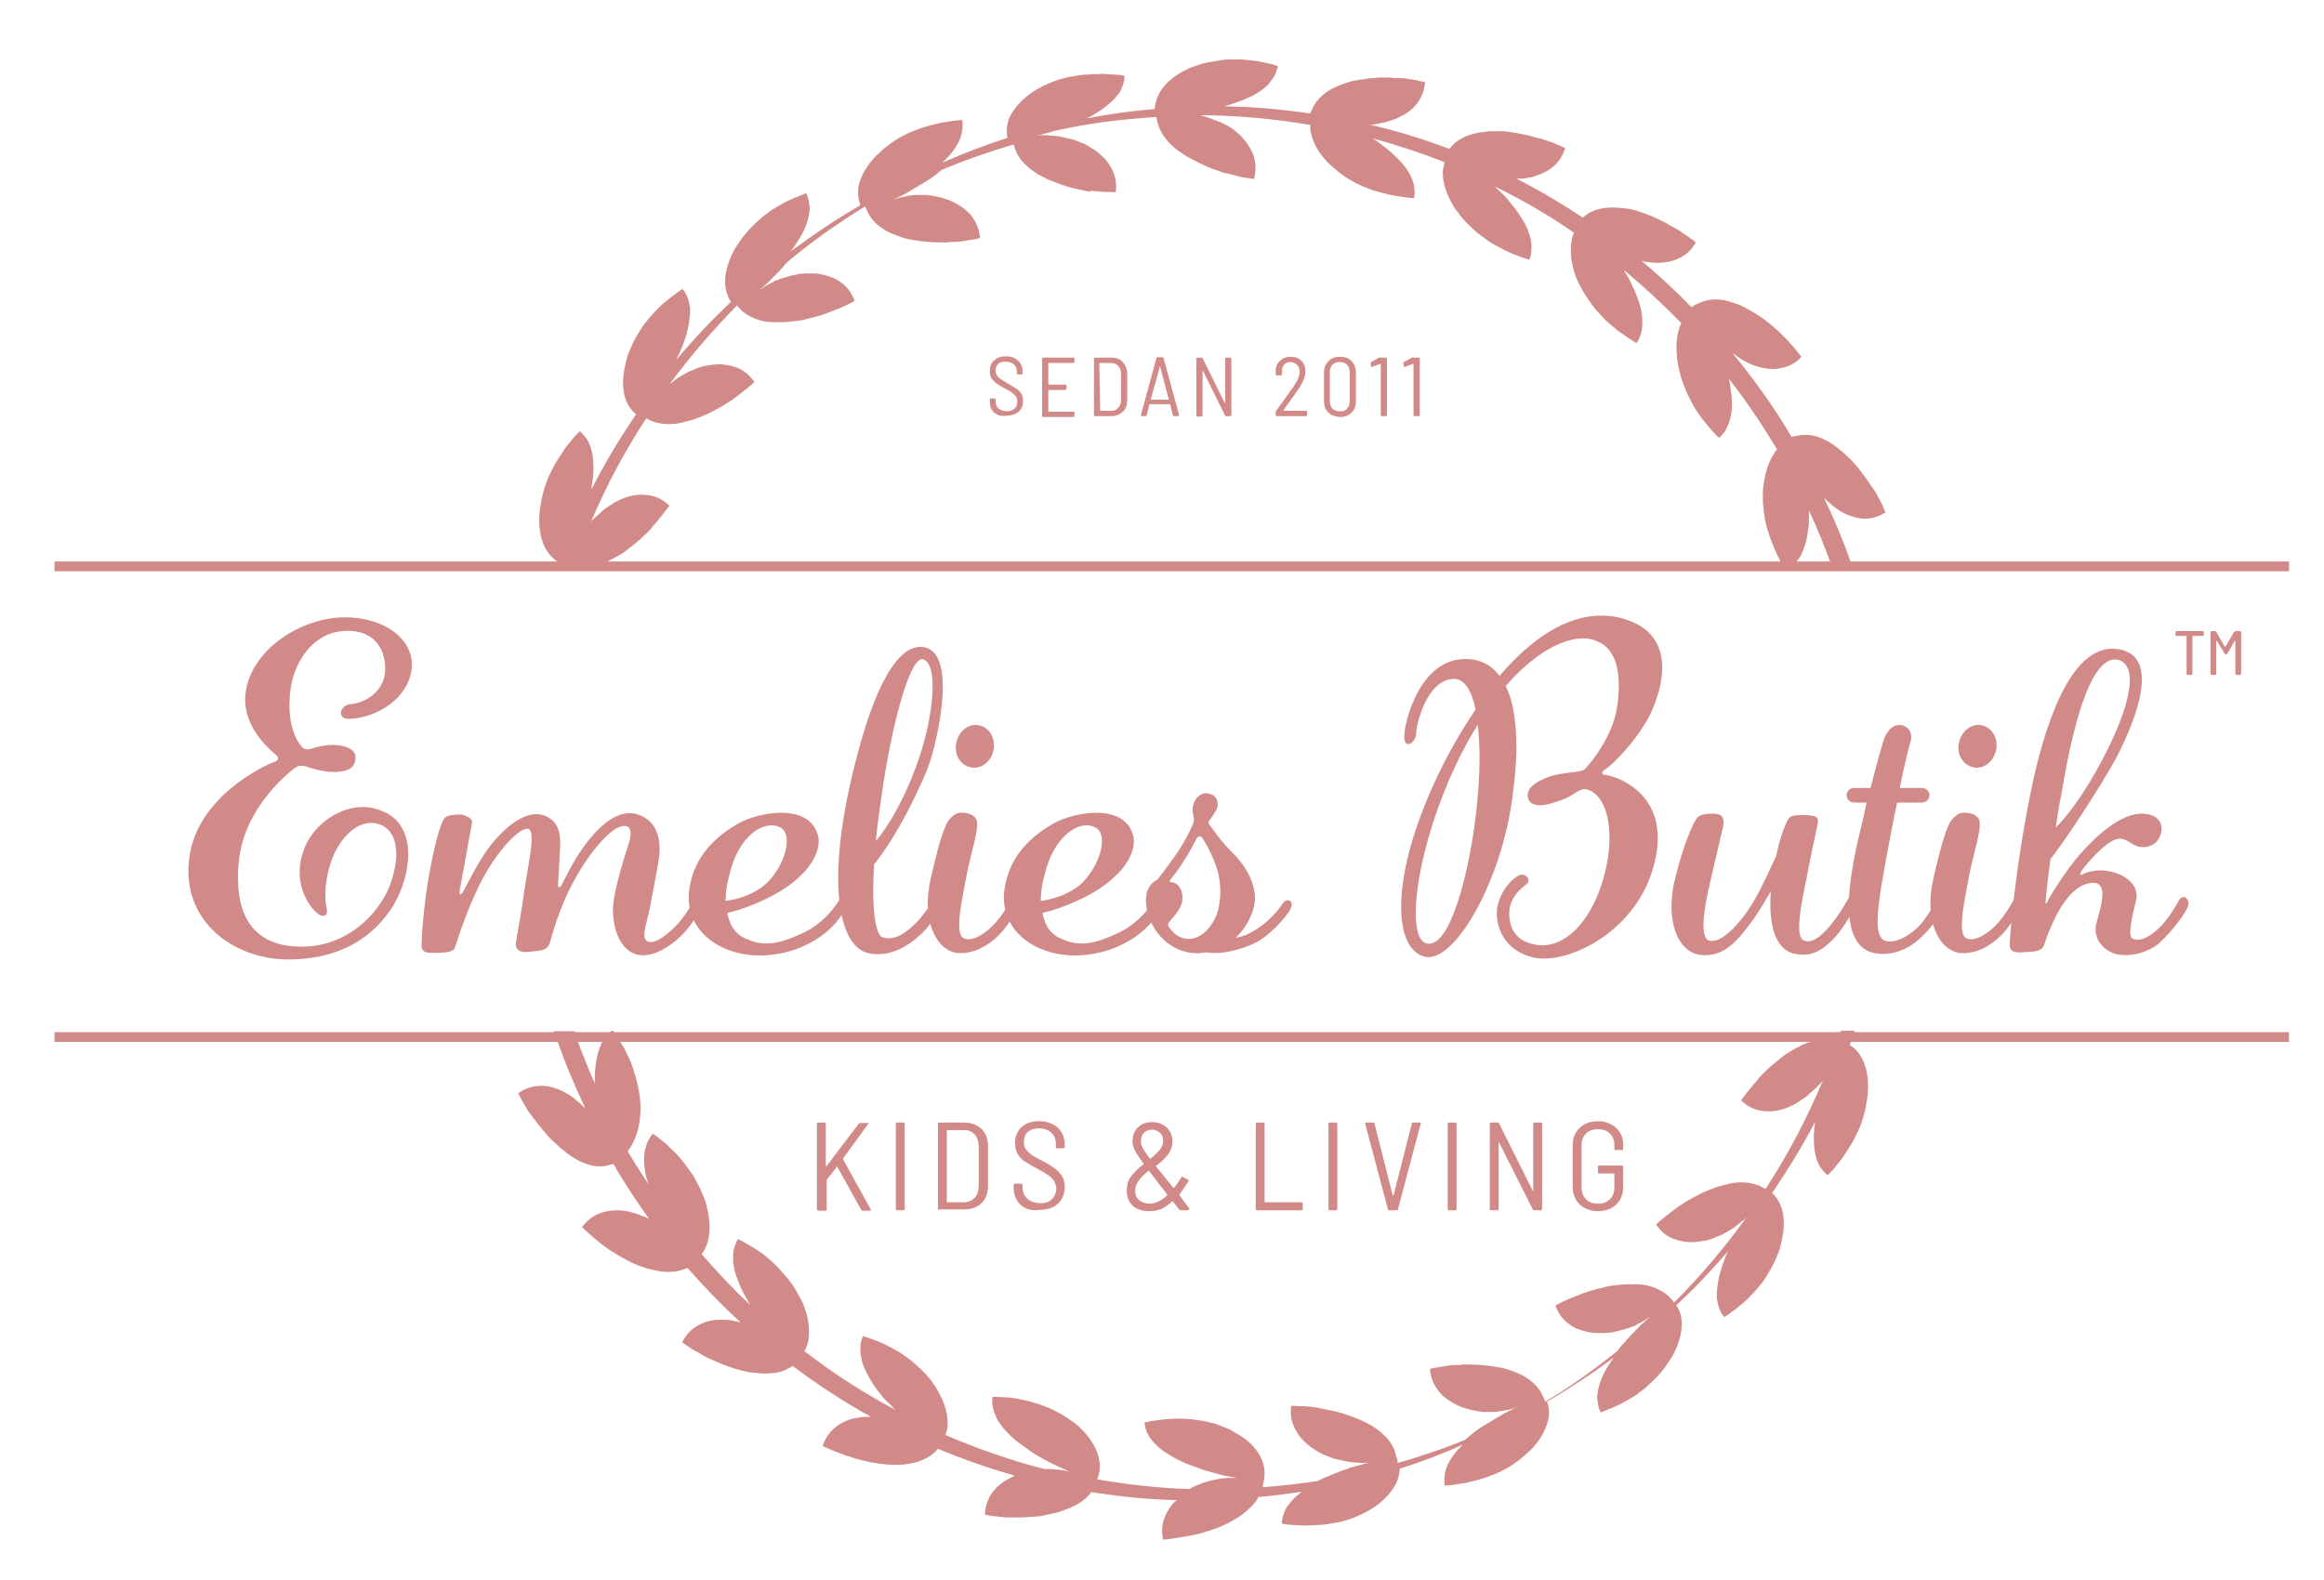 <?xml version="1.0" encoding="utf-8"?>
<!-- Generator: Adobe Illustrator 27.7.0, SVG Export Plug-In . SVG Version: 6.00 Build 0)  -->
<svg version="1.1" xmlns="http://www.w3.org/2000/svg" xmlns:xlink="http://www.w3.org/1999/xlink" x="0px" y="0px"
	 viewBox="0 0 524.3 356.5" style="enable-background:new 0 0 524.3 356.5;" xml:space="preserve">
<style type="text/css">
	.st0{fill:#D18A87;}
	.st1{fill:none;stroke:#D18A87;stroke-width:2.222;stroke-miterlimit:10;}
</style>
<g id="bakgrund">
</g>
<g id="Lager_1">
	<g>
		<path class="st0" d="M79,162.2c-1.6,0.1-2.1-0.6-2.1-1.3c0-0.9,0.9-1.9,2.1-2c3.7-0.3,8.3-3.2,7.9-8.7c-0.4-5.5-4.1-8.3-9.7-7.8
			c-6,0.5-10.5,6-11.6,12.7c-0.2,1.5-0.3,2.8-0.3,4.1c0,4.5,1.3,7.7,2.8,9.3c0.6,0.7,1.4,0.7,2.3,0.4c0.9-0.3,2.3-0.7,4.1-0.8
			c1.7-0.1,5.9,0.3,5.7,3c-0.1,2.7-2.7,3.1-5,3.1c-2.2,0-5.2-0.9-6-1.2c-1-0.3-1.7-0.3-2.4,0.1c-0.8,0.5-11.7,8.7-12.9,21.2
			c-0.2,1.4-0.2,2.6-0.2,3.9c0,10.1,4.9,15.6,14.8,15.4c10.9-0.2,18-8.7,19.9-15.1c0.6-1.9,1-4,1-5.7c0-3.6-1.4-6.4-4.6-7
			c-4.7-0.9-8.7,4.2-10.2,8.9c-0.9,2.8-1.2,5.3-1.2,7.3c0,1.3,0.1,2.2,0.3,2.9c0.2,0.9,0,1.4-0.3,1.6c-0.4,0.3-1.2,0.2-1.9-0.5
			c-1.7-1.4-3.9-4.9-3.9-9.2c0-1.7,0.3-3.3,1-5.2c2-5.3,7.6-9.5,13.3-9.5c1.6,0,3.2,0.4,4.8,1.1c3.9,1.8,5.4,5.5,5.4,9.6
			c0,3.9-1.4,8.2-3.4,11.6c-4.3,6.8-11.6,12.1-23.7,12.1c-11.2,0-22.5-7.3-22.5-20c0-1,0.1-1.9,0.2-2.9c1.7-13.7,16.8-20.8,19-21.6
			c0.7-0.2,1.6-0.8,0.6-1.6c-4-3.4-7.9-8.4-6.8-14.7c1.7-9.5,12.6-16.3,22.1-16.4c9.4-0.1,15.8,5.2,15.3,11.3
			C92.3,157.5,85.2,161.9,79,162.2z"/>
		<path class="st0" d="M153.2,211.6c-1.7,1.6-5.5,4.4-8.9,3.9c-4.1-0.5-6.2-5.7-6-10.7c0.2-4.3,3-12.8,3.6-14.6
			c0.5-1.8,0.8-4.1-1.4-3.8c-2.6,0.3-7.2,5.5-10.7,11.8c-3.7,6.5-5.5,13.7-5.8,14.7c-0.4,0.9-0.9,1.3-1.7,1.5
			c-1,0.2-3.5,0.5-4.3,0.4c-0.7-0.1-1.9-0.6-1.6-2.2s1.3-7.4,2-12.3c0.7-5,2.7-13.3,0.6-13.3c-2.2,0-6.8,5.2-9.9,10.9
			c-3.2,5.8-5.8,13.8-6.4,15.7c-0.3,1.3-2.1,1.3-3.7,1.4c-1.6,0-3.9,0.3-3.9-1.5c0-1.7,0.4-8.5,1.6-15.5c1.1-6.3,2.7-12.9,3.8-13.6
			c0.9-0.6,2.5-0.6,3.5-0.6c0.8,0.1,2.7,0.8,2.5,1.8c-0.2,1.1-2.6,14.2-2.8,15.4c-0.1,0.5,0,0.8,0.1,0.8c0.2,0.1,0.6-0.3,0.9-1
			c0.6-1.1,3.3-6.4,5.2-9c1.9-2.7,7.2-8.9,12.1-8c5.1,1.2,4.4,6.2,4.3,8.6c-0.1,2.4-0.4,6.4-0.4,7.3c0,0.4,0.1,0.6,0.3,0.5
			c0.1,0,0.4-0.2,0.6-0.7c0.4-0.8,2.8-5.7,5-8.6c2.1-2.9,6.9-8.6,11.8-7.2c5,1.4,5.3,6.2,5.2,8.7c-0.2,2.6-1.6,9.1-2.2,12.5
			c-0.7,3.6-2.2,7-0.3,7.6c1.9,0.7,6-3.1,7.5-5.1s2.6-3.8,3.1-4.8c0.2-0.4,0.9-0.7,1.4-0.5c0.5,0.2,0.9,0.9,0.2,2.4
			C156.9,207.4,154.9,210.1,153.2,211.6z"/>
		<path class="st0" d="M182.1,213.1c-3.4,1.7-7.2,2.5-10.7,2.5c-3.8,0-7.4-1-10.2-2.8c-5.4-3.5-6.2-8.6-5.7-12.1
			c1.1-7.7,6.2-12.1,11.1-14.9c2.5-1.4,6.3-2.4,9.7-2.4c3.1,0,5.9,0.9,7.4,3.2c0.6,1,1,2,1,3.2c0,4.4-4.4,9.4-11.6,12.9
			c-3.9,1.9-7.2,2.9-9,3.3c0.6,3.4,2.4,5.2,4.4,5.9c1.6,0.7,2.9,1,4.5,1c2.4,0,5.1-0.9,8.6-2.6c4.5-2.2,7.6-6.6,8.2-8.1
			c0.4-0.7,1.2-0.7,1.6-0.2c0.4,0.5,0.5,1.3,0,2.1C190,206.3,188,210.2,182.1,213.1z M164.5,197.6c-0.6,2.2-0.8,4.1-0.8,5.7
			c2.2-0.3,5.9-1.2,8.8-3.6c2.9-2.5,5-6.8,5-9.9c0-1.5-0.5-2.7-1.7-3.2C172.3,185,166.5,188.6,164.5,197.6z"/>
		<path class="st0" d="M207.1,211.4c-2.7,2.4-6.7,4.6-11.1,3.7c-4.6-1-6.9-7.5-6.9-17.1c0-5.2,0.7-11.2,2-17.8
			c3.8-18.4,9.7-35.2,17.2-34.2c3.3,0.5,4.4,4.3,4.4,8.9c0,5.9-1.7,13.1-2.7,16.4c-1.6,5.2-7.9,17.9-12.8,23.7
			c-0.1,2-0.2,4.1-0.2,5.9c0,5.9,0.7,10.1,2.1,10.6c3.1,1,5.9-1.6,7.8-3.5c1.8-1.9,3.7-4.8,4.5-6.4c0.4-0.7,0.8-0.8,1.2-0.6
			c0.4,0.4,0.7,1.4,0.2,2.4C212,205.4,210,209,207.1,211.4z M198.9,179.5c-0.5,3.4-1,6.9-1.3,10.3c3-3.6,6.8-10,9.9-19.2
			c1.9-5.8,2.9-11.6,2.9-15.6c0-3.5-0.7-5.8-2.1-6.2C205.2,147.7,200.9,165,198.9,179.5z"/>
		<path class="st0" d="M224.6,211.7c-1.7,1.5-5,3.8-8.9,3.3c-3.6-0.6-6.4-4.9-6.4-11.2c0-1.7,0.2-3.3,0.6-5.2
			c1.5-6.7,3-12.3,4.3-13.7c1.3-1.5,2.2-1.6,3.3-1.5c1.2,0.1,2.4,0.6,2.8,1.6c0.8,1.7-1.6,8.5-2.4,13.4c-0.6,3.2-1.5,7.4-1.5,10.2
			c0,1.6,0.3,2.8,1,3.1c1.9,1,5.2-1.2,7.1-3.4c1.8-2,3.1-4.3,3.8-5.7c0.3-0.8,1-1,1.5-0.7c0.4,0.2,0.7,1,0.3,1.9
			C229.1,206.3,226.8,209.8,224.6,211.7z M218.8,173.1c-2.3-0.6-3.7-3.1-3-5.7c0.6-2.6,3-4.3,5.2-3.7c2.3,0.5,3.7,3.1,3.1,5.7
			C223.5,172.1,221.1,173.7,218.8,173.1z"/>
		<path class="st0" d="M253.2,213.1c-3.4,1.7-7.2,2.5-10.7,2.5c-3.8,0-7.4-1-10.2-2.8c-5.4-3.5-6.2-8.6-5.7-12.1
			c1.1-7.7,6.2-12.1,11.1-14.9c2.5-1.4,6.3-2.4,9.7-2.4c3.1,0,5.9,0.9,7.4,3.2c0.6,1,1,2,1,3.2c0,4.4-4.4,9.4-11.6,12.9
			c-3.9,1.9-7.2,2.9-9,3.3c0.6,3.4,2.4,5.2,4.4,5.9c1.6,0.7,2.9,1,4.5,1c2.4,0,5.1-0.9,8.6-2.6c4.5-2.2,7.6-6.6,8.2-8.1
			c0.4-0.7,1.2-0.7,1.6-0.2c0.4,0.5,0.5,1.3,0,2.1C261.2,206.3,259.1,210.2,253.2,213.1z M235.6,197.6c-0.6,2.2-0.8,4.1-0.8,5.7
			c2.2-0.3,5.9-1.2,8.8-3.6c2.9-2.5,5-6.8,5-9.9c0-1.5-0.5-2.7-1.7-3.2C243.4,185,237.7,188.6,235.6,197.6z"/>
		<path class="st0" d="M283.1,212.8c-2.7,1.3-7.3,2.7-10.9,2.1c-0.8,0.1-1.6,0.2-2.4,0.2c-8.5-0.3-12.6-9.6-10.9-14.2
			c0.5-1.2,1.3-2,2.1-2.3c1.4-1.7,2.8-3.7,4.2-5.6c2-2.9,3.9-6.6,4.1-7.6c0.3-1-0.6-2.1-0.1-3.8c0.5-1.7,1.9-3,3.6-2.5
			c1.7,0.4,2,1.7,1.9,2.8c-0.2,1.1-1.4,2.5-1.7,3c-0.4,0.4-0.5,0.9,0,1.4c0.5,0.6,2,2.9,3.9,4.9c1.8,1.9,5.6,5.3,6.2,10.7
			c0.3,2.9-1.4,6.9-4.3,9.7c1.2-0.2,2.5-0.6,3.8-1.4c3.3-1.8,5.8-4.8,6.7-6.2c0.8-1.5,2.9-1,1.8,1.2
			C290,207.2,286.1,211.4,283.1,212.8z M271.1,188.9c-0.5-0.4-1-0.1-1.4,0.8c-1.5,3-3.9,6.7-5.5,8.6c-0.4,0.4-0.5,0.8,0.2,0.8
			c1.4,0.1,2.7,1.9,2.3,4.3c-0.4,2.1-2.4,3.9-2.8,4.5c-0.5,0.5-0.5,1,0,1.5c0.4,0.6,1.4,2,3.5,2.4c3.7,0.6,6.2-3.2,7-5.2
			c0.5-1.2,0.9-3.3,0.9-5.5c0-1.6-0.2-3.1-0.6-4.6C273.6,192.8,271.6,189.5,271.1,188.9z"/>
		<path class="st0" d="M348.3,216.3c-1.1,0-2-0.1-2.9-0.4c-7.4-2-8.5-9.1-7.3-12.4c1.3-3.9,3.6-5.4,4.6-6c0.5-0.3,1.6-0.1,1.9,0.5
			c0.4,0.5,0.4,1.2-0.6,1.8c-2,1.6-2.8,2.9-3.3,4.6c-0.5,1.7-0.5,6.8,4,8.3c1.1,0.4,2.1,0.6,3.2,0.6c6.3,0,11.6-6.8,13.9-15.4
			c0.9-3.1,1.3-6.1,1.3-8.8c0-5.9-1.9-10.2-5.2-11c-1.7-0.3-3,1.6-5.8,2.5c-1.5,0.5-3.2,1.1-4.7,1.1c-1.4,0-2.4-0.5-2.7-1.7
			c-0.6-2.6,3.1-4.2,5.3-4.9c2.2-0.7,5.3-0.8,6.4-1.1c1.1-0.2,1.1-0.4,1.8-1.2c0.9-0.9,5.7-6.9,6.6-13.2c0.3-1.7,0.4-3.3,0.4-5
			c0-4.8-1.4-9.1-6-10.3c-4.4-1.2-11.9,1.7-19.5,10.5c1.7,3.4,2.4,8.2,2.4,13.8c0,3.7-0.4,7.8-1,12.1c-2.6,18.4-12.9,36.6-19.6,35.2
			c-3.4-0.8-5.4-4.8-5.4-11.3c0-4.6,1-10.4,3.2-17.1c3.2-9.6,7.9-19,13.6-27.4c-0.9-4.2-2.4-6.9-4.9-6.9c-6,0-8.5,10.2-8.5,12.2
			c0,1.2-0.8,2.3-1.6,2.5c-0.6,0.1-1.1-0.3-1.1-1.7c0-3.1,3.4-17.5,13.8-17.5c3.4,0,5.9,1.4,7.7,3.8c7.3-8.5,15.1-13.6,23-13.6
			c1.9,0,3.9,0.3,5.8,1c6,2,7.9,6.3,7.9,10.8c0,3.9-1.5,8-2.9,10.9c-3.3,6.1-8.5,11.1-9.8,11.9c-1.5,0.9-0.8,1.3,0.2,1.4
			c0.9,0.1,11.5,2.7,11.5,14.2c0,1.7-0.2,3.4-0.7,5.4C370.1,208.5,356.7,216.3,348.3,216.3z M322.3,188.9
			c-1.9,6.7-2.9,12.7-2.9,17.1c0,4,0.8,6.5,2.5,6.9c5.4,1.2,9.8-17.1,11.2-30.3c0.4-3.8,0.7-7.8,0.7-11.6c0-2.6-0.2-5.2-0.4-7.5
			C328.5,171.4,324.9,180,322.3,188.9z"/>
		<path class="st0" d="M413.4,212.1c-1.7,1.6-4,3.9-8.1,3.2c-4.2-0.6-5.9-5.1-5.9-11.3c0-1,0-1.8,0.1-2.9c-1.2,2-2.6,4.6-4.2,6.7
			c-3.4,4.6-6.3,8.1-11.4,7.7c-4-0.3-6.8-4.5-6.8-10.9c0-1.9,0.2-4.1,0.8-6.3c1.7-7.2,4.3-13.5,5.3-14.1c1.2-0.6,2.3-0.6,3.4-0.6
			c0.8,0.1,1.7,0.1,2,0.9c0.3,0.3,0.3,0.9,0.2,1.7c-0.5,2.3-1.9,8-2.8,12.1c-0.6,2.5-1.7,7.3-1.7,10.5c0,1.9,0.4,3.4,1.6,3.5
			c3,0.4,7.5-4.9,10-9.4c1.5-2.5,3.3-6.6,4.8-9.7c0.9-4.4,2.3-8,3-8.7c0.6-0.6,2.1-0.6,3.3-0.6c1.1,0,2.7,0.2,3,0.7
			c0.1,0.3,0.2,0.7,0.1,1.2c-0.6,2.7-1.8,8.4-2.6,12.7c-0.7,3.3-1.6,7.7-1.6,10.6c0,1.6,0.3,2.8,1,3.1c2,1,4.7-1.6,6.5-4
			c1.5-1.8,2.8-4,3.5-5.3c0.4-0.8,1.3-1,1.7-0.6c0.4,0.3,0.6,1,0.1,1.9C417.8,206.4,415,210.6,413.4,212.1z"/>
		<path class="st0" d="M433.2,211.7c-2.4,2.3-6.2,4.1-10.2,3.4c-4.2-0.8-5.9-4.9-5.9-10.9c0-3.7,0.7-8.2,1.7-13
			c0.7-3.1,1.6-6.6,2.3-10.1h-2.8c-0.9,0-1.7-0.7-1.7-1.7c0-0.9,0.8-1.6,1.7-1.6h3.7c1.5-5.8,2.8-10.7,3.4-11.9
			c1.1-1.9,2.1-2.4,3.5-2.3c1.3,0.2,2.8,1.5,2.1,3.8c-0.4,1.4-1.4,5.3-2.4,10.4h5c0.9,0,1.7,0.7,1.7,1.6c0,1-0.8,1.7-1.7,1.7H428
			c-0.7,3.1-1.3,6.4-1.9,9.6c-1.2,6.5-2.5,13-2.5,17.2c0,2.4,0.5,4,1.7,4.4c2.8,0.8,6.3-1.9,7.8-3.5c1.6-1.8,3.1-4.4,3.7-5.4
			c0.2-0.5,1-0.7,1.5-0.4c0.4,0.3,0.6,0.9,0.2,1.8C437.4,207,435.6,209.5,433.2,211.7z"/>
		<path class="st0" d="M450.8,211.7c-1.7,1.5-5,3.8-8.9,3.3c-3.6-0.6-6.4-4.9-6.4-11.2c0-1.7,0.2-3.3,0.6-5.2
			c1.5-6.7,3-12.3,4.3-13.7c1.3-1.5,2.2-1.6,3.3-1.5c1.2,0.1,2.4,0.6,2.8,1.6c0.8,1.7-1.6,8.5-2.4,13.4c-0.6,3.2-1.5,7.4-1.5,10.2
			c0,1.6,0.3,2.8,1,3.1c1.9,1,5.2-1.2,7.1-3.4c1.8-2,3.1-4.3,3.8-5.7c0.3-0.8,1-1,1.5-0.7c0.4,0.2,0.7,1,0.3,1.9
			C455.3,206.3,452.9,209.8,450.8,211.7z M445,173.1c-2.3-0.6-3.7-3.1-3-5.7c0.6-2.6,3-4.3,5.2-3.7c2.3,0.5,3.7,3.1,3.1,5.7
			C449.6,172.1,447.3,173.7,445,173.1z"/>
		<path class="st0" d="M493.4,205c-1.2,2.4-4.3,6.1-6.5,8c-2.2,1.8-5.8,2.9-9,2.4c-3.1-0.6-5.8-3.4-5-6.9c0.5-1.8,1.4-4.7,1.4-6.7
			c0-1.5-0.5-2.6-2-2.6c-3.6,0-6.4,3.7-8.1,6.8c-1.6,3-2.7,6.1-3,7.1c-0.3,1-1.1,1.6-3.5,1.7c-2.3,0.1-4.3,0.5-4.3-1.6
			c0-1.9,1.2-17.8,5.2-36.7c3.7-16.8,9.8-31.6,19.4-30c3.9,0.7,5.2,3.3,5.2,6.9c0,5.3-3.2,12.6-5.7,17.5
			c-4.1,7.5-12.8,20.5-14.9,22.9c-0.9,6.7-1.1,9.3-1.1,9.7c-0.2,0.7,0.3,0.4,0.7-0.6c0.5-1,3.8-6.4,7-10.1c3.2-3.6,9.1-9.5,14.4-9.2
			c5,0.4,4.2,4.2,3.6,5.3c-0.5,1.2-2,2.5-4.4,2.2c-2-0.3-3.1-2.2-5.1-1.8c-2.7,0.5-7.2,5.9-8.1,7.2c-0.8,1.4,0.1,0.9,0.6,0.6
			c0.4-0.2,1.8-0.7,3.7-0.7c1.1,0,2.3,0.2,3.5,0.6c2.8,1,5.2,3.1,4.5,6.2c-0.8,3.1-2,8.1-0.8,8.6c1.8,0.9,4.2-0.7,6-2.4
			c1.8-1.7,3.6-4.6,4.4-6.1c0.5-1,1.5-1.1,1.8-0.5C493.8,203.3,493.9,203.9,493.4,205z M465.1,178.9c-0.6,2.9-1,5.5-1.3,7.8
			c2.3-2.2,6.2-7.2,10.3-14.9c4.2-7.9,6.4-14.3,6.4-18.4c0-2.4-0.9-4-2.5-4.5C472.3,147.5,468.1,160.9,465.1,178.9z"/>
	</g>
	<g>
		<path class="st0" d="M184.3,272.8v-19.2c0-0.2,0.1-0.3,0.3-0.3h1.4c0.2,0,0.3,0.1,0.3,0.3v9.4c0,0,0,0.1,0.1,0.1c0,0,0.1,0,0.1,0
			l7.2-9.5c0.1-0.1,0.2-0.2,0.4-0.2h1.6c0.1,0,0.2,0,0.2,0.1c0,0.1,0,0.1-0.1,0.2l-5.6,7.7c0,0.1,0,0.1,0,0.2l6.2,11.2
			c0,0.1,0.1,0.1,0.1,0.2c0,0.1-0.1,0.2-0.3,0.2h-1.6c-0.2,0-0.3-0.1-0.3-0.2l-5.4-9.7c0-0.1-0.1-0.1-0.1,0l-2.2,2.8
			c0,0-0.1,0.1-0.1,0.1v6.7c0,0.2-0.1,0.3-0.3,0.3h-1.4C184.4,273.1,184.3,273,184.3,272.8z"/>
		<path class="st0" d="M202.1,272.8v-19.2c0-0.2,0.1-0.3,0.3-0.3h1.4c0.2,0,0.3,0.1,0.3,0.3v19.2c0,0.2-0.1,0.3-0.3,0.3h-1.4
			C202.2,273.1,202.1,273,202.1,272.8z"/>
		<path class="st0" d="M211.6,272.8v-19.2c0-0.2,0.1-0.3,0.3-0.3h5.5c1.7,0,3,0.5,4,1.4c1,1,1.5,2.3,1.5,3.9v9c0,1.7-0.5,3-1.5,3.9
			c-1,1-2.3,1.4-4,1.4h-5.5C211.7,273.1,211.6,273,211.6,272.8z M213.7,271.3h3.7c1,0,1.9-0.4,2.5-1c0.6-0.7,0.9-1.6,0.9-2.8v-8.7
			c0-1.2-0.3-2.1-0.9-2.8c-0.6-0.7-1.4-1-2.5-1h-3.7c-0.1,0-0.1,0-0.1,0.1v16C213.6,271.3,213.6,271.3,213.7,271.3z"/>
		<path class="st0" d="M230.3,271.9c-1-0.9-1.6-2.2-1.6-3.7v-0.8c0-0.2,0.1-0.3,0.3-0.3h1.4c0.2,0,0.3,0.1,0.3,0.3v0.6
			c0,1.1,0.4,1.9,1.1,2.5c0.7,0.6,1.7,1,2.9,1c1.1,0,2-0.3,2.6-0.9c0.6-0.6,1-1.4,1-2.4c0-0.6-0.2-1.2-0.5-1.7
			c-0.3-0.5-0.7-0.9-1.3-1.3c-0.6-0.4-1.4-0.9-2.5-1.5c-1.2-0.6-2.1-1.2-2.8-1.6c-0.7-0.5-1.2-1-1.6-1.7c-0.4-0.7-0.6-1.5-0.6-2.5
			c0-1.5,0.5-2.7,1.5-3.6c1-0.9,2.3-1.3,3.9-1.3c1.7,0,3.1,0.5,4.2,1.4c1,1,1.6,2.2,1.6,3.8v0.6c0,0.2-0.1,0.3-0.3,0.3h-1.4
			c-0.2,0-0.3-0.1-0.3-0.3v-0.6c0-1.1-0.3-1.9-1-2.6c-0.7-0.6-1.6-1-2.8-1c-1.1,0-1.9,0.3-2.5,0.8c-0.6,0.5-0.9,1.3-0.9,2.3
			c0,0.6,0.1,1.2,0.4,1.6c0.3,0.4,0.7,0.8,1.2,1.2c0.5,0.4,1.4,0.8,2.5,1.4c1.3,0.7,2.3,1.3,2.9,1.8c0.7,0.5,1.2,1.1,1.6,1.7
			c0.4,0.6,0.6,1.4,0.6,2.4c0,1.6-0.5,2.8-1.5,3.8c-1,0.9-2.4,1.4-4.1,1.4C232.7,273.3,231.3,272.8,230.3,271.9z"/>
		<path class="st0" d="M268.2,272.9c0,0.1-0.1,0.2-0.2,0.2h-1.6c-0.2,0-0.3-0.1-0.4-0.2l-1.4-1.8c0,0,0-0.1-0.1,0c0,0-0.1,0-0.1,0
			c-0.8,0.8-1.6,1.3-2.4,1.7c-0.8,0.3-1.7,0.5-2.7,0.5c-1.6,0-2.8-0.4-3.7-1.2c-0.9-0.8-1.4-1.9-1.4-3.4c0-1.3,0.3-2.4,1-3.3
			c0.7-0.9,1.6-1.8,2.8-2.7c0.1,0,0.1-0.1,0-0.1c-1-1.4-1.7-2.4-2-3.1c-0.3-0.6-0.5-1.3-0.5-2c0-1.3,0.4-2.3,1.2-3.1
			c0.8-0.8,1.9-1.2,3.2-1.2c1.3,0,2.4,0.4,3.3,1.2c0.8,0.8,1.3,1.8,1.3,3.1c0,1.1-0.3,2.1-1,3c-0.6,0.8-1.5,1.7-2.7,2.6
			c-0.1,0-0.1,0.1,0,0.1c0.2,0.2,0.6,0.8,1.4,1.7l1.1,1.4l1.4,1.7c0.1,0.1,0.1,0.1,0.2,0c0.5-0.6,1-1.4,1.6-2.3
			c0.1-0.2,0.2-0.2,0.4-0.1l1.1,0.6c0.2,0.1,0.2,0.2,0.1,0.4c-0.7,1.1-1.4,2.1-2,2.9c0,0.1,0,0.1,0,0.2l0.5,0.7
			c1,1.3,1.6,2.1,1.8,2.4C268.1,272.8,268.2,272.8,268.2,272.9z M261.4,271.1c0.6-0.3,1.3-0.8,1.9-1.4c0.1-0.1,0.1-0.1,0-0.2
			l-1.3-1.7c-0.1-0.1-0.3-0.3-0.5-0.6c-0.4-0.5-0.7-0.9-0.9-1.2c-0.3-0.3-0.5-0.6-0.6-0.8l-0.8-1c0-0.1-0.1-0.1-0.1,0
			c-1,0.8-1.7,1.5-2.2,2.2c-0.5,0.7-0.8,1.4-0.8,2.3c0,0.9,0.3,1.6,0.9,2.1c0.6,0.5,1.4,0.8,2.4,0.8
			C260.1,271.6,260.7,271.4,261.4,271.1z M258.1,255.6c-0.5,0.5-0.7,1.1-0.7,1.9c0,0.5,0.1,1,0.4,1.5c0.2,0.5,0.8,1.3,1.6,2.4
			c0.1,0.1,0.1,0.1,0.2,0c0.9-0.7,1.6-1.4,2.1-2c0.5-0.6,0.7-1.3,0.7-2s-0.2-1.4-0.7-1.8s-1.1-0.7-1.8-0.7S258.5,255.2,258.1,255.6z
			"/>
		<path class="st0" d="M283.3,272.8v-19.2c0-0.2,0.1-0.3,0.3-0.3h1.4c0.2,0,0.3,0.1,0.3,0.3v17.6c0,0.1,0,0.1,0.1,0.1h8.2
			c0.2,0,0.3,0.1,0.3,0.3v1.2c0,0.2-0.1,0.3-0.3,0.3h-10C283.4,273.1,283.3,273,283.3,272.8z"/>
		<path class="st0" d="M299.7,272.8v-19.2c0-0.2,0.1-0.3,0.3-0.3h1.4c0.2,0,0.3,0.1,0.3,0.3v19.2c0,0.2-0.1,0.3-0.3,0.3H300
			C299.8,273.1,299.7,273,299.7,272.8z"/>
		<path class="st0" d="M313.1,272.8l-5.1-19.2l0-0.1c0-0.2,0.1-0.2,0.3-0.2h1.5c0.2,0,0.3,0.1,0.3,0.3l4.1,16.1c0,0,0,0.1,0.1,0.1
			c0,0,0,0,0.1-0.1l4.1-16.1c0-0.2,0.1-0.3,0.3-0.3h1.5c0.1,0,0.2,0,0.2,0.1s0.1,0.1,0,0.2l-5.1,19.2c0,0.2-0.1,0.3-0.3,0.3h-1.6
			C313.2,273.1,313.1,273,313.1,272.8z"/>
		<path class="st0" d="M326.6,272.8v-19.2c0-0.2,0.1-0.3,0.3-0.3h1.4c0.2,0,0.3,0.1,0.3,0.3v19.2c0,0.2-0.1,0.3-0.3,0.3h-1.4
			C326.7,273.1,326.6,273,326.6,272.8z"/>
		<path class="st0" d="M346.2,253.3h1.4c0.2,0,0.3,0.1,0.3,0.3v19.2c0,0.2-0.1,0.3-0.3,0.3h-1.5c-0.2,0-0.3-0.1-0.3-0.2l-7.6-15.1
			c0,0-0.1-0.1-0.1-0.1c0,0,0,0,0,0.1l0,15c0,0.2-0.1,0.3-0.3,0.3h-1.4c-0.2,0-0.3-0.1-0.3-0.3v-19.2c0-0.2,0.1-0.3,0.3-0.3h1.5
			c0.2,0,0.3,0.1,0.3,0.2l7.6,15.2c0,0,0.1,0.1,0.1,0.1s0,0,0-0.1l0-15C345.9,253.4,346,253.3,346.2,253.3z"/>
		<path class="st0" d="M356.4,271.8c-1-1-1.6-2.3-1.6-4v-9.3c0-1.7,0.5-3,1.6-4c1-1,2.4-1.5,4.1-1.5c1.1,0,2.1,0.2,3,0.7
			c0.9,0.5,1.5,1.1,2,1.9c0.5,0.8,0.7,1.7,0.7,2.8v0.8c0,0.2-0.1,0.3-0.3,0.3h-1.4c-0.2,0-0.3-0.1-0.3-0.3v-0.8c0-1.1-0.3-1.9-1-2.6
			c-0.7-0.7-1.6-1-2.7-1c-1.1,0-2,0.3-2.7,1c-0.7,0.7-1,1.6-1,2.7v9.4c0,1.1,0.3,2,1,2.7c0.7,0.7,1.6,1,2.7,1c1.1,0,2-0.3,2.7-1
			s1-1.5,1-2.6v-3.1c0-0.1,0-0.1-0.1-0.1h-3.3c-0.2,0-0.3-0.1-0.3-0.3v-1.2c0-0.2,0.1-0.3,0.3-0.3h5.1c0.2,0,0.3,0.1,0.3,0.3v4.4
			c0,1.7-0.5,3.1-1.6,4.1c-1,1-2.4,1.5-4.1,1.5C358.9,273.3,357.5,272.8,356.4,271.8z"/>
	</g>
	<g>
		<path class="st0" d="M490.8,143.2v-0.5c0-0.2,0.1-0.3,0.3-0.3h5.8c0.2,0,0.3,0.1,0.3,0.3v0.5c0,0.2-0.1,0.3-0.3,0.3h-2.2
			c-0.1,0-0.1,0-0.1,0.1v8.4c0,0.2-0.1,0.3-0.3,0.3h-0.7c-0.2,0-0.3-0.1-0.3-0.3v-8.4c0-0.1,0-0.1-0.1-0.1H491
			C490.8,143.5,490.8,143.4,490.8,143.2z M504.6,142.4h0.7c0.2,0,0.3,0.1,0.3,0.3v9.3c0,0.2-0.1,0.3-0.3,0.3h-0.7
			c-0.2,0-0.3-0.1-0.3-0.3v-7.3c0-0.1,0-0.1-0.1-0.1c0,0-0.1,0-0.1,0.1l-1.6,2.8c-0.1,0.1-0.2,0.2-0.3,0.2c-0.1,0-0.2-0.1-0.3-0.2
			l-1.7-2.8c0-0.1,0-0.1-0.1-0.1c0,0-0.1,0-0.1,0.1v7.3c0,0.2-0.1,0.3-0.3,0.3h-0.7c-0.2,0-0.3-0.1-0.3-0.3v-9.3
			c0-0.2,0.1-0.3,0.3-0.3h0.7c0.1,0,0.2,0.1,0.3,0.2l1.9,3.3c0,0,0,0,0.1,0c0,0,0.1,0,0.1,0l1.9-3.3
			C504.3,142.4,504.5,142.4,504.6,142.4z"/>
	</g>
	<g>
		<path class="st0" d="M224.3,93.1c-0.7-0.6-1-1.5-1-2.5v-0.5c0-0.1,0.1-0.2,0.2-0.2h0.9c0.1,0,0.2,0.1,0.2,0.2v0.4
			c0,0.7,0.2,1.3,0.7,1.7c0.5,0.4,1.1,0.6,1.9,0.6c0.7,0,1.3-0.2,1.7-0.6c0.4-0.4,0.6-0.9,0.6-1.6c0-0.4-0.1-0.8-0.3-1.1
			c-0.2-0.3-0.5-0.6-0.9-0.9c-0.4-0.3-0.9-0.6-1.7-1c-0.8-0.4-1.4-0.8-1.8-1.1c-0.4-0.3-0.8-0.7-1.1-1.1c-0.3-0.5-0.4-1-0.4-1.7
			c0-1,0.3-1.8,1-2.4c0.7-0.6,1.5-0.9,2.6-0.9c1.2,0,2.1,0.3,2.8,1c0.7,0.6,1,1.5,1,2.5v0.4c0,0.1-0.1,0.2-0.2,0.2h-0.9
			c-0.1,0-0.2-0.1-0.2-0.2v-0.4c0-0.7-0.2-1.3-0.7-1.7c-0.5-0.4-1.1-0.6-1.9-0.6c-0.7,0-1.3,0.2-1.6,0.5c-0.4,0.4-0.6,0.9-0.6,1.5
			c0,0.4,0.1,0.8,0.3,1.1c0.2,0.3,0.5,0.6,0.8,0.8c0.4,0.2,0.9,0.6,1.6,1c0.9,0.5,1.5,0.9,2,1.2c0.5,0.3,0.8,0.7,1.1,1.1
			c0.3,0.4,0.4,1,0.4,1.6c0,1.1-0.3,1.9-1,2.5c-0.7,0.6-1.6,0.9-2.8,0.9C225.9,94,225,93.7,224.3,93.1z"/>
		<path class="st0" d="M242.2,81.9h-5.6c-0.1,0-0.1,0-0.1,0.1v4.7c0,0.1,0,0.1,0.1,0.1h3.8c0.1,0,0.2,0.1,0.2,0.2v0.8
			c0,0.1-0.1,0.2-0.2,0.2h-3.8c-0.1,0-0.1,0-0.1,0.1v4.7c0,0,0,0.1,0.1,0.1h5.6c0.1,0,0.2,0.1,0.2,0.2v0.8c0,0.1-0.1,0.2-0.2,0.2
			h-6.9c-0.1,0-0.2-0.1-0.2-0.2V80.9c0-0.1,0.1-0.2,0.2-0.2h6.9c0.1,0,0.2,0.1,0.2,0.2v0.8C242.4,81.8,242.3,81.9,242.2,81.9z"/>
		<path class="st0" d="M246.8,93.7V80.9c0-0.1,0.1-0.2,0.2-0.2h3.7c1.1,0,2,0.3,2.6,1s1,1.5,1,2.6v6c0,1.1-0.3,2-1,2.6s-1.5,1-2.6,1
			h-3.7C246.8,93.9,246.8,93.8,246.8,93.7z M248.2,92.7h2.5c0.7,0,1.2-0.2,1.6-0.7c0.4-0.4,0.6-1.1,0.6-1.8v-5.8
			c0-0.8-0.2-1.4-0.6-1.8c-0.4-0.5-1-0.7-1.7-0.7h-2.5c-0.1,0-0.1,0-0.1,0.1L248.2,92.7C248.1,92.7,248.1,92.7,248.2,92.7z"/>
		<path class="st0" d="M264.6,93.7l-0.6-2.4c0,0,0-0.1-0.1-0.1h-4.5c-0.1,0-0.1,0-0.1,0.1l-0.6,2.4c0,0.1-0.1,0.2-0.2,0.2h-1
			c-0.1,0-0.1,0-0.1-0.1c0,0,0-0.1,0-0.2l3.5-12.8c0-0.1,0.1-0.2,0.2-0.2h1.2c0.1,0,0.2,0.1,0.2,0.2l3.5,12.8l0,0.1
			c0,0.1-0.1,0.2-0.2,0.2h-1C264.7,93.9,264.6,93.8,264.6,93.7z M259.6,90.2C259.6,90.2,259.7,90.2,259.6,90.2l4,0c0,0,0,0,0.1,0
			c0,0,0,0,0,0l-2-7.6c0,0,0,0,0,0s0,0,0,0L259.6,90.2C259.6,90.1,259.6,90.1,259.6,90.2z"/>
		<path class="st0" d="M276.6,80.7h1c0.1,0,0.2,0.1,0.2,0.2v12.8c0,0.1-0.1,0.2-0.2,0.2h-1c-0.1,0-0.2,0-0.2-0.1l-5-10.1
			c0,0,0,0-0.1,0c0,0,0,0,0,0.1l0,10c0,0.1-0.1,0.2-0.2,0.2h-1c-0.1,0-0.2-0.1-0.2-0.2V80.9c0-0.1,0.1-0.2,0.2-0.2h1
			c0.1,0,0.2,0,0.2,0.1l5,10.1c0,0,0,0,0.1,0s0,0,0-0.1l0-10C276.4,80.8,276.5,80.7,276.6,80.7z"/>
		<path class="st0" d="M289.5,92.7h5.2c0.1,0,0.2,0.1,0.2,0.2v0.8c0,0.1-0.1,0.2-0.2,0.2H288c-0.1,0-0.2-0.1-0.2-0.2v-0.8
			c0-0.1,0-0.2,0.1-0.2c1.1-1.5,2.4-3.3,3.8-5.3c1-1.4,1.5-2.6,1.5-3.5c0-0.7-0.2-1.2-0.6-1.6c-0.4-0.4-0.9-0.6-1.5-0.6
			c-0.6,0-1.1,0.2-1.4,0.6c-0.4,0.4-0.5,0.9-0.5,1.6v0.6c0,0.1-0.1,0.2-0.2,0.2h-1c-0.1,0-0.2-0.1-0.2-0.2v-0.8c0-1,0.3-1.7,1-2.3
			c0.6-0.6,1.4-0.9,2.4-0.9c1,0,1.8,0.3,2.4,0.9c0.6,0.6,0.9,1.4,0.9,2.4c0,1.1-0.5,2.4-1.5,3.9c-0.6,0.9-1.6,2.3-3,4.2L289.5,92.7
			C289.4,92.7,289.4,92.7,289.5,92.7z"/>
		<path class="st0" d="M299.7,93.1c-0.7-0.7-1-1.5-1-2.6v-6.4c0-1.1,0.3-1.9,1-2.6c0.7-0.7,1.5-1,2.6-1c1.1,0,2,0.3,2.6,1
			c0.7,0.7,1,1.5,1,2.6v6.4c0,1.1-0.3,2-1,2.6c-0.7,0.7-1.5,1-2.6,1C301.2,94,300.3,93.7,299.7,93.1z M303.9,92.2
			c0.4-0.4,0.6-1,0.6-1.7V84c0-0.7-0.2-1.3-0.6-1.7c-0.4-0.4-1-0.6-1.7-0.6c-0.7,0-1.2,0.2-1.6,0.6c-0.4,0.4-0.6,1-0.6,1.7v6.5
			c0,0.7,0.2,1.3,0.6,1.7c0.4,0.4,1,0.6,1.6,0.6C302.9,92.9,303.5,92.7,303.9,92.2z"/>
		<path class="st0" d="M311.7,80.7h1c0.1,0,0.2,0.1,0.2,0.2v12.8c0,0.1-0.1,0.2-0.2,0.2h-1c-0.1,0-0.2-0.1-0.2-0.2V82.2
			c0,0,0,0,0-0.1c0,0,0,0-0.1,0l-1.9,0.7c0,0-0.1,0-0.1,0c-0.1,0-0.1-0.1-0.1-0.2l-0.1-0.7v0c0-0.1,0-0.1,0.1-0.2l2-1.1
			C311.5,80.7,311.6,80.7,311.7,80.7z"/>
		<path class="st0" d="M319.1,80.7h1c0.1,0,0.2,0.1,0.2,0.2v12.8c0,0.1-0.1,0.2-0.2,0.2h-1c-0.1,0-0.2-0.1-0.2-0.2V82.2
			c0,0,0,0,0-0.1c0,0,0,0-0.1,0l-1.9,0.7c0,0-0.1,0-0.1,0c-0.1,0-0.1-0.1-0.1-0.2l-0.1-0.7v0c0-0.1,0-0.1,0.1-0.2l2-1.1
			C318.9,80.7,319,80.7,319.1,80.7z"/>
	</g>
	<line class="st1" x1="12.3" y1="-111.8" x2="516.3" y2="-111.8"/>
	<rect x="12.3" y="126.7" class="st0" width="504.1" height="2.2"/>
	<rect x="12.3" y="232.9" class="st0" width="504.1" height="2.2"/>
	<g>
		<path class="st0" d="M129.5,127.6c1.3,0.3,2.7,0.4,4.2,0.1c1-0.2,2.1-0.5,3.1-0.9c0.3-0.1,0.5-0.2,0.8-0.4
			c0.3-0.1,0.5-0.3,0.8-0.4c0.5-0.3,1.1-0.6,1.6-0.9c0.5-0.3,1.1-0.7,1.6-1.1c0.5-0.4,1-0.8,1.5-1.2c1-0.8,2-1.7,2.9-2.6
			c0.2-0.2,0.5-0.5,0.7-0.7c0.1-0.1,0.2-0.2,0.3-0.4l0.3-0.4c0.5-0.5,0.9-1,1.3-1.5c0.4-0.5,0.8-1,1.2-1.5c0.4-0.5,0.8-1,1.2-1.6
			c-1.3-1.3-3-2.2-5-2.4c-1-0.1-2.1-0.1-3.2,0.1c-0.6,0.1-1.2,0.3-1.8,0.5c-0.6,0.2-1.2,0.5-1.8,0.8c-0.3,0.1-0.6,0.3-0.9,0.5
			c-0.3,0.2-0.6,0.4-0.9,0.6c-0.3,0.2-0.6,0.4-0.9,0.6c-0.1,0.1-0.3,0.2-0.4,0.3c-0.1,0.1-0.3,0.2-0.4,0.4c-0.6,0.5-1.1,1-1.7,1.5
			c-0.3,0.3-0.5,0.5-0.7,0.8c2.6-6.1,5.6-12.1,9-17.8c1.1-1.9,2.3-3.8,3.5-5.6c1.3,0.8,2.9,1.2,4.6,1.3c1,0,2.1,0,3.2-0.3
			c0.3-0.1,0.6-0.1,0.8-0.2c0.3-0.1,0.6-0.1,0.9-0.2c0.6-0.2,1.2-0.3,1.8-0.6c0.6-0.2,1.2-0.4,1.8-0.7c0.6-0.2,1.2-0.5,1.7-0.8
			c1.2-0.6,2.3-1.2,3.4-1.9c0.3-0.2,0.5-0.4,0.8-0.5c0.1-0.1,0.3-0.2,0.4-0.3l0.4-0.3c0.5-0.4,1.1-0.8,1.6-1.2
			c0.5-0.4,1-0.8,1.5-1.2c0.5-0.4,1-0.8,1.5-1.3c-1-1.5-2.5-2.8-4.4-3.4c-0.9-0.3-2-0.5-3.2-0.6c-0.6,0-1.2,0-1.8,0.1
			c-0.6,0.1-1.3,0.2-2,0.3c-0.3,0.1-0.7,0.2-1,0.3c-0.3,0.1-0.7,0.2-1,0.4c-0.3,0.1-0.7,0.3-1,0.4c-0.2,0.1-0.3,0.1-0.5,0.2
			c-0.2,0.1-0.3,0.2-0.5,0.3c-0.6,0.3-1.3,0.7-1.9,1.1c-0.3,0.2-0.6,0.4-0.9,0.7c-0.3,0.2-0.6,0.5-0.9,0.7c0,0-0.1,0.1-0.1,0.1
			c4.6-6.3,9.8-12.3,15.3-17.9c0.1,0.1,0.2,0.2,0.2,0.3c1.1,1.4,2.8,2.4,4.7,3c1,0.3,2.1,0.5,3.2,0.5c0.3,0,0.6,0,0.9,0
			c0.3,0,0.6,0,0.9,0c0.6,0,1.2,0,1.9-0.1c0.6-0.1,1.3-0.1,1.9-0.2c0.6-0.1,1.3-0.2,1.9-0.4c1.3-0.3,2.5-0.6,3.7-1
			c0.3-0.1,0.6-0.2,0.9-0.3c0.2-0.1,0.3-0.1,0.5-0.2l0.5-0.2c0.6-0.2,1.2-0.5,1.8-0.7c0.6-0.3,1.2-0.5,1.8-0.8
			c0.6-0.3,1.2-0.6,1.7-0.9c-0.6-1.7-1.7-3.3-3.4-4.4c-0.8-0.6-1.8-1-2.9-1.3c-0.6-0.2-1.2-0.3-1.8-0.4c-0.6-0.1-1.3-0.1-2-0.1
			c-0.3,0-0.7,0-1,0c-0.3,0-0.7,0.1-1.1,0.1c-0.4,0-0.7,0.1-1.1,0.2c-0.2,0-0.4,0.1-0.5,0.1c-0.2,0-0.4,0.1-0.5,0.1
			c-0.7,0.2-1.4,0.4-2.1,0.6c-0.4,0.1-0.7,0.3-1.1,0.4c-0.4,0.1-0.7,0.3-1,0.5c-0.3,0.2-0.7,0.3-1,0.5c-0.3,0.2-0.7,0.4-1,0.6
			c-0.3,0.2-0.5,0.4-0.8,0.5c0.2-0.2,0.5-0.4,0.7-0.6c0.3-0.3,0.6-0.6,0.9-0.8c0.3-0.3,0.6-0.5,0.8-0.8c0.3-0.3,0.6-0.6,0.8-0.8
			c0.3-0.3,0.5-0.6,0.8-0.8c0.5-0.6,1.1-1.1,1.5-1.7c0.1-0.1,0.2-0.3,0.4-0.4c0.1-0.1,0.2-0.3,0.4-0.4c0.1-0.1,0.1-0.1,0.2-0.2
			c3.8-3.1,7.6-6,11.7-8.7c1.6-1.1,3.2-2.1,4.8-3.1c0.3-0.2,0.5-0.3,0.7-0.4c0.1,0.3,0.2,0.6,0.4,0.9c0.7,1.7,2,3.1,3.7,4.2
			c0.9,0.6,1.8,1,2.9,1.4c0.3,0.1,0.5,0.2,0.8,0.3c0.3,0.1,0.6,0.2,0.9,0.3c0.6,0.2,1.2,0.3,1.8,0.4c0.6,0.1,1.3,0.2,1.9,0.3
			c0.6,0.1,1.3,0.1,1.9,0.2c1.3,0.1,2.6,0.1,3.9,0.1c0.3,0,0.6,0,1-0.1c0.2,0,0.3,0,0.5,0l0.5,0c0.6,0,1.3-0.1,1.9-0.2
			c0.6-0.1,1.3-0.2,1.9-0.3c0.6-0.1,1.3-0.2,1.9-0.4c-0.1-1.8-0.8-3.6-2.1-5.2c-0.7-0.8-1.5-1.5-2.5-2.1c-0.5-0.3-1-0.6-1.6-0.9
			c-0.6-0.3-1.2-0.5-1.9-0.7c-0.3-0.1-0.7-0.2-1-0.3c-0.3-0.1-0.7-0.1-1-0.2c-0.4-0.1-0.7-0.1-1.1-0.2c-0.2,0-0.4,0-0.5-0.1
			c-0.2,0-0.4,0-0.5,0c-0.7,0-1.5,0-2.2,0c-0.4,0-0.8,0-1.1,0.1c-0.4,0-0.8,0.1-1.1,0.2c-0.4,0.1-0.8,0.1-1.1,0.2
			c-0.4,0.1-0.8,0.2-1.1,0.3c-0.3,0.1-0.6,0.2-0.9,0.3c0.3-0.1,0.6-0.3,0.9-0.4c0.4-0.2,0.7-0.4,1-0.5c0.3-0.2,0.7-0.4,1-0.5
			c0.3-0.2,0.7-0.4,1-0.6c0.3-0.2,0.7-0.4,1-0.6c0.7-0.4,1.3-0.8,2-1.2c0.2-0.1,0.3-0.2,0.5-0.3c0.2-0.1,0.3-0.2,0.5-0.3
			c0.3-0.2,0.6-0.4,0.9-0.6c0.6-0.4,1.2-0.9,1.8-1.4c0.2-0.1,0.3-0.3,0.5-0.4c5.3-2.2,10.7-4.1,16.2-5.7c0.4,1.7,1.3,3.3,2.7,4.6
			c0.7,0.7,1.6,1.4,2.6,2c0.2,0.2,0.5,0.3,0.7,0.4c0.3,0.2,0.5,0.3,0.8,0.4c0.5,0.3,1.1,0.6,1.7,0.8c0.6,0.2,1.2,0.5,1.8,0.7
			c0.6,0.2,1.2,0.4,1.8,0.6c1.2,0.4,2.5,0.6,3.8,0.9c0.3,0.1,0.6,0.1,1,0.2c0.2,0,0.3,0,0.5,0.1L246,43c0.6,0.1,1.3,0.2,1.9,0.2
			c0.6,0.1,1.3,0.1,1.9,0.1c0.6,0,1.3,0.1,1.9,0.1c0.3-1.8,0-3.7-1-5.5c-0.5-0.9-1.1-1.8-2-2.6c-0.4-0.4-0.9-0.8-1.4-1.2
			c-0.5-0.4-1.1-0.7-1.7-1.1c-0.3-0.2-0.6-0.3-0.9-0.5c-0.3-0.1-0.6-0.3-1-0.4c-0.3-0.1-0.7-0.3-1-0.4c-0.2-0.1-0.3-0.1-0.5-0.2
			c-0.2,0-0.4-0.1-0.5-0.1c-0.7-0.2-1.4-0.3-2.2-0.5c-0.4-0.1-0.7-0.1-1.1-0.2c-0.4,0-0.8-0.1-1.1-0.1c-0.4,0-0.8,0-1.2-0.1
			c-0.4,0-0.8,0-1.2,0c-0.3,0-0.6,0.1-1,0.1c0.3-0.1,0.6-0.1,0.9-0.2c0.4-0.1,0.8-0.2,1.1-0.3c0.4-0.1,0.8-0.2,1.1-0.3
			c0.3-0.1,0.6-0.2,1-0.3c5.5-1.2,11.1-2.1,16.7-2.6c2.1-0.2,4.1-0.4,6.2-0.5c0.2,1.7,0.9,3.4,2.1,4.9c0.6,0.8,1.4,1.6,2.3,2.3
			c0.2,0.2,0.4,0.4,0.7,0.5c0.2,0.2,0.5,0.4,0.7,0.5c0.5,0.4,1,0.7,1.6,1c0.6,0.3,1.1,0.6,1.7,0.9c0.6,0.3,1.2,0.6,1.7,0.8
			c1.2,0.6,2.4,1,3.6,1.4c0.3,0.1,0.6,0.2,0.9,0.3c0.2,0,0.3,0.1,0.5,0.1l0.5,0.1c0.6,0.2,1.3,0.3,1.9,0.5c0.6,0.2,1.3,0.3,1.9,0.4
			c0.6,0.1,1.3,0.2,1.9,0.3c0.5-1.8,0.5-3.7-0.2-5.6c-0.4-0.9-0.9-1.9-1.6-2.8c-0.4-0.5-0.8-0.9-1.2-1.4c-0.5-0.4-1-0.9-1.5-1.3
			c-0.3-0.2-0.6-0.4-0.9-0.6c-0.3-0.2-0.6-0.4-0.9-0.5c-0.3-0.2-0.6-0.3-1-0.5c-0.2-0.1-0.3-0.2-0.5-0.2c-0.2-0.1-0.3-0.1-0.5-0.2
			c-0.7-0.3-1.4-0.5-2.1-0.8c-0.4-0.1-0.7-0.2-1.1-0.3c-0.2-0.1-0.5-0.1-0.7-0.2c8.3,0,16.7,0.8,24.9,2.2c0,0.7,0,1.3,0.2,2
			c0.5,2.1,1.7,4.4,3.9,6.6c0.3,0.3,0.6,0.6,0.9,0.8c0.3,0.3,0.6,0.5,0.9,0.8c0.6,0.5,1.3,1,2,1.5c0.7,0.5,1.5,0.9,2.2,1.3
			c0.4,0.2,0.8,0.4,1.2,0.6c0.4,0.2,0.8,0.4,1.2,0.5c0.4,0.2,0.8,0.3,1.3,0.5c0.4,0.2,0.9,0.3,1.3,0.4c0.9,0.3,1.8,0.5,2.7,0.7
			c0.4,0.1,0.9,0.2,1.4,0.3c0.5,0.1,0.9,0.1,1.4,0.2c0.5,0.1,0.9,0.1,1.4,0.2c0.5,0,0.9,0.1,1.4,0.1c0.2-0.9,0.2-1.8,0-2.8
			c-0.1-0.5-0.2-0.9-0.4-1.4c-0.1-0.2-0.2-0.5-0.3-0.7c-0.1-0.2-0.2-0.5-0.4-0.7c-0.5-1-1.2-1.9-2.1-2.8c-0.4-0.5-0.9-0.9-1.4-1.4
			c-0.5-0.5-1-0.9-1.6-1.4c-0.6-0.5-1.2-0.9-1.8-1.4c-0.3-0.2-0.6-0.4-0.9-0.6c-0.2-0.1-0.3-0.2-0.5-0.3c5.5,1.5,11,3.3,16.3,5.4
			c-0.2,0.8-0.4,1.6-0.4,2.5c0,2.1,0.8,4.7,2.4,7.4c0.2,0.3,0.4,0.7,0.7,1c0.2,0.3,0.5,0.6,0.7,1c0.5,0.6,1.1,1.3,1.7,1.9
			c0.6,0.6,1.2,1.2,1.9,1.8c0.3,0.3,0.7,0.6,1,0.8c0.4,0.3,0.7,0.5,1.1,0.8s0.7,0.5,1.1,0.8c0.4,0.2,0.8,0.5,1.2,0.7
			c0.8,0.4,1.6,0.9,2.5,1.3c0.4,0.2,0.8,0.4,1.3,0.6c0.4,0.2,0.9,0.3,1.3,0.5c0.4,0.2,0.9,0.3,1.3,0.5c0.4,0.1,0.9,0.3,1.3,0.4
			c0.4-0.8,0.5-1.8,0.5-2.7c0-0.5,0-1-0.1-1.5c0-0.2-0.1-0.5-0.2-0.8c-0.1-0.3-0.1-0.5-0.2-0.8c-0.3-1-0.8-2.1-1.5-3.2
			c-0.3-0.5-0.7-1.1-1.1-1.7c-0.4-0.6-0.8-1.1-1.3-1.7c-0.5-0.6-0.9-1.2-1.4-1.7c-0.3-0.3-0.5-0.6-0.8-0.8c-0.1-0.1-0.3-0.3-0.4-0.4
			c-0.1-0.1-0.3-0.3-0.4-0.4c-0.3-0.3-0.6-0.5-0.8-0.8c3,1.5,5.9,3,8.8,4.7c3.1,1.8,6.1,3.7,9,5.7c-0.2,0.5-0.4,1-0.5,1.6
			c-0.4,2.1-0.3,4.7,0.7,7.7c0.1,0.4,0.3,0.8,0.4,1.1c0.2,0.4,0.3,0.7,0.5,1.1c0.4,0.7,0.8,1.5,1.2,2.2c0.5,0.7,0.9,1.4,1.5,2.2
			c0.3,0.4,0.5,0.7,0.8,1.1c0.3,0.3,0.6,0.7,0.9,1c0.3,0.3,0.6,0.7,0.9,1c0.3,0.3,0.6,0.7,1,1c0.7,0.6,1.4,1.2,2.1,1.8
			c0.4,0.3,0.7,0.6,1.1,0.8c0.4,0.3,0.8,0.5,1.1,0.8c0.4,0.3,0.8,0.5,1.2,0.8c0.4,0.2,0.8,0.5,1.2,0.7c0.5-0.7,0.9-1.6,1.1-2.5
			c0.1-0.5,0.2-1,0.2-1.5c0-0.3,0-0.5,0-0.8c0-0.3,0-0.5,0-0.8c-0.1-1.1-0.3-2.3-0.7-3.5c-0.2-0.6-0.4-1.2-0.7-1.9
			c-0.2-0.6-0.5-1.3-0.9-2c-0.3-0.7-0.6-1.4-1-2c-0.2-0.3-0.4-0.7-0.6-1c-0.1-0.2-0.2-0.3-0.3-0.5c4.6,3.8,8.9,7.8,13,12
			c-0.8,1.8-1.3,4.2-1,7.2c0,0.4,0.1,0.8,0.1,1.2c0.1,0.4,0.1,0.8,0.2,1.2c0.2,0.8,0.4,1.6,0.6,2.5c0.3,0.8,0.5,1.6,0.9,2.5
			c0.2,0.4,0.3,0.8,0.5,1.2c0.2,0.4,0.4,0.8,0.6,1.2c0.2,0.4,0.4,0.8,0.6,1.2c0.2,0.4,0.4,0.8,0.7,1.2c0.5,0.8,1,1.5,1.6,2.3
			c0.3,0.4,0.6,0.7,0.9,1.1c0.3,0.4,0.6,0.7,0.9,1.1c0.3,0.3,0.6,0.7,0.9,1c0.3,0.3,0.7,0.7,1,1c0.7-0.6,1.3-1.3,1.7-2.1
			c0.2-0.4,0.4-0.9,0.6-1.4c0.1-0.2,0.1-0.5,0.2-0.7c0.1-0.3,0.1-0.5,0.2-0.8c0.2-1.1,0.3-2.3,0.2-3.5c0-0.6-0.1-1.3-0.2-2
			c-0.1-0.7-0.2-1.4-0.3-2.1c-0.1-0.3-0.1-0.5-0.2-0.8c4,5.1,7.6,10.5,10.9,16c-1.3,1.6-2.4,4-2.9,7.1c-0.1,0.4-0.1,0.8-0.2,1.2
			c0,0.4-0.1,0.8-0.1,1.2c0,0.8,0,1.7,0,2.5c0.1,0.9,0.2,1.7,0.3,2.6c0.1,0.4,0.1,0.9,0.2,1.3c0.1,0.4,0.2,0.9,0.3,1.3
			c0.1,0.4,0.2,0.9,0.4,1.3c0.1,0.4,0.3,0.9,0.4,1.3c0.3,0.9,0.7,1.7,1,2.6c0.2,0.4,0.4,0.8,0.6,1.3c0.2,0.4,0.4,0.8,0.6,1.2
			c0.2,0.4,0.4,0.8,0.7,1.2c0,0,0,0.1,0.1,0.1h2.2c0.2-0.2,0.4-0.4,0.6-0.6c0.3-0.4,0.6-0.8,0.9-1.2c0.1-0.2,0.3-0.4,0.4-0.7
			c0.1-0.2,0.2-0.5,0.3-0.7c0.4-1,0.8-2.1,1-3.4c0.1-0.6,0.2-1.3,0.3-2c0.1-0.7,0.1-1.4,0.1-2.1c0-0.5,0-1.1,0-1.7
			c1.9,4,3.6,8.2,5.1,12.4h4.6c-1.8-5.2-3.9-10.3-6.3-15.3c0.2,0.2,0.4,0.4,0.6,0.6c0.3,0.3,0.5,0.5,0.8,0.7
			c0.3,0.2,0.5,0.5,0.8,0.7c0.6,0.4,1.1,0.8,1.6,1.1c0.5,0.3,1.1,0.6,1.6,0.8c1.1,0.4,2.1,0.7,3.1,0.8c2,0.2,3.8-0.4,5.4-1.4
			c-0.3-0.6-0.6-1.2-0.8-1.8c-0.3-0.6-0.6-1.2-0.9-1.7c-0.3-0.6-0.6-1.2-1-1.7l-0.3-0.4c-0.1-0.1-0.2-0.3-0.3-0.4
			c-0.2-0.3-0.3-0.6-0.5-0.8c-0.8-1.1-1.5-2.1-2.3-3.1c-0.4-0.5-0.8-1-1.3-1.5c-0.4-0.5-0.9-0.9-1.4-1.4c-0.5-0.4-0.9-0.9-1.4-1.2
			c-0.2-0.2-0.5-0.4-0.7-0.6c-0.2-0.2-0.5-0.3-0.7-0.5c-0.9-0.7-1.9-1.2-2.8-1.6c-1.9-0.8-3.7-1-5.5-0.6c-0.4,0.1-0.9,0.1-1.3,0.3
			c-2-3.4-4.2-6.8-6.5-10c-2.2-3.1-4.5-6.1-6.9-9c0.1,0.1,0.2,0.2,0.3,0.2c0.1,0.1,0.3,0.2,0.4,0.3c0.1,0.1,0.3,0.2,0.4,0.3
			c0.3,0.2,0.6,0.4,0.9,0.6c0.3,0.2,0.6,0.4,0.9,0.5c0.3,0.2,0.6,0.3,0.9,0.5c0.6,0.3,1.3,0.5,1.9,0.7c0.6,0.2,1.2,0.3,1.8,0.4
			c1.2,0.2,2.2,0.2,3.2,0c2-0.3,3.7-1.2,4.9-2.6c-0.4-0.5-0.8-1-1.2-1.5c-0.4-0.5-0.8-1-1.3-1.5c-0.4-0.5-0.9-1-1.3-1.4l-0.3-0.3
			c-0.1-0.1-0.2-0.2-0.3-0.3c-0.2-0.2-0.5-0.5-0.7-0.7c-1-0.9-1.9-1.7-3-2.5c-0.5-0.4-1-0.8-1.6-1.1c-0.5-0.4-1.1-0.7-1.6-1
			c-0.5-0.3-1.1-0.6-1.6-0.9c-0.3-0.1-0.5-0.3-0.8-0.4c-0.3-0.1-0.5-0.2-0.8-0.3c-1.1-0.4-2.1-0.7-3.1-0.9c-2-0.3-3.9-0.1-5.5,0.7
			c-0.6,0.2-1.1,0.5-1.7,0.9c-3.6-3.7-7.4-7.2-11.3-10.5c0.1,0,0.2,0.1,0.3,0.1c0.3,0.1,0.7,0.2,1,0.2c0.7,0.1,1.3,0.2,2,0.2
			c0.6,0,1.2,0,1.8-0.1c1.2-0.1,2.2-0.4,3.1-0.8c1.9-0.8,3.2-2.1,4.1-3.7c-0.5-0.4-1-0.8-1.6-1.2c-0.5-0.4-1.1-0.7-1.6-1.1
			c-0.5-0.4-1.1-0.7-1.6-1l-0.4-0.2c-0.1-0.1-0.3-0.2-0.4-0.2c-0.3-0.2-0.6-0.3-0.8-0.5c-1.2-0.6-2.3-1.2-3.5-1.7
			c-0.6-0.2-1.2-0.5-1.8-0.7c-0.6-0.2-1.2-0.4-1.8-0.6c-0.6-0.2-1.2-0.3-1.8-0.4c-0.3-0.1-0.6-0.1-0.9-0.1c-0.3,0-0.6-0.1-0.9-0.1
			c-1.1-0.1-2.2-0.1-3.2,0c-2,0.2-3.8,0.9-5.1,2.1c0,0,0,0-0.1,0.1c-4.8-3.2-9.9-6.2-15-8.8c0.1,0,0.1,0,0.2,0c0.3,0,0.7,0,1,0
			c0.7-0.1,1.3-0.1,2-0.3c0.6-0.1,1.2-0.3,1.7-0.5c1.1-0.4,2.1-0.9,2.9-1.5c1.6-1.2,2.7-2.8,3.2-4.6c-0.6-0.3-1.2-0.5-1.8-0.8
			c-0.6-0.3-1.2-0.5-1.8-0.7c-0.6-0.2-1.2-0.4-1.8-0.6l-0.5-0.1c-0.2,0-0.3-0.1-0.5-0.1c-0.3-0.1-0.6-0.2-0.9-0.3
			c-1.3-0.3-2.5-0.6-3.8-0.8c-0.6-0.1-1.3-0.2-1.9-0.3c-0.6-0.1-1.3-0.1-1.9-0.1c-0.6,0-1.3,0-1.9,0c-0.3,0-0.6,0-0.9,0.1
			c-0.3,0-0.6,0-0.9,0.1c-1.1,0.1-2.2,0.4-3.1,0.7c-1.8,0.6-3.4,1.7-4.4,3.1c-0.9-0.3-1.8-0.7-2.7-1c-5-1.8-10.1-3.3-15.3-4.5
			c0.1,0,0.2,0,0.3,0c0.2,0,0.4,0,0.5,0c0.2,0,0.4,0,0.5-0.1c0.4,0,0.7-0.1,1.1-0.2c0.4-0.1,0.7-0.1,1-0.2c0.3-0.1,0.7-0.2,1-0.3
			c0.7-0.2,1.3-0.4,1.9-0.7c0.6-0.3,1.1-0.5,1.6-0.8c1-0.6,1.8-1.3,2.5-2.1c1.3-1.6,2-3.4,2.1-5.2c-0.6-0.1-1.3-0.2-1.9-0.4
			c-0.6-0.1-1.3-0.2-1.9-0.3c-0.6-0.1-1.3-0.2-1.9-0.2l-0.5,0c-0.2,0-0.3,0-0.5,0c-0.3,0-0.6,0-1-0.1c-1.3,0-2.6-0.1-3.9,0.1
			c-0.6,0-1.3,0.1-1.9,0.2c-0.6,0.1-1.3,0.2-1.9,0.3c-0.6,0.1-1.2,0.2-1.8,0.4c-0.3,0.1-0.6,0.2-0.9,0.3c-0.3,0.1-0.6,0.2-0.8,0.3
			c-1.1,0.4-2,0.8-2.9,1.4c-1.7,1.1-3,2.5-3.7,4.2c-0.2,0.3-0.3,0.6-0.4,0.9c-6.2-0.9-12.5-1.5-18.8-1.6c-0.2,0-0.4,0-0.6,0
			c0.1,0,0.2,0,0.3-0.1c0.7-0.2,1.4-0.4,2.1-0.7c0.7-0.2,1.3-0.5,2-0.7c0.6-0.3,1.2-0.6,1.8-0.8c1.1-0.6,2.1-1.2,2.9-1.9
			c0.2-0.2,0.4-0.4,0.6-0.5c0.2-0.2,0.4-0.4,0.5-0.6c0.3-0.4,0.6-0.8,0.9-1.2c0.5-0.8,0.8-1.7,1-2.6c-0.4-0.1-0.9-0.3-1.3-0.4
			c-0.4-0.1-0.9-0.2-1.3-0.3c-0.5-0.1-0.9-0.2-1.4-0.3c-0.5-0.1-0.9-0.2-1.4-0.2c-0.9-0.1-1.8-0.2-2.7-0.3c-0.5,0-0.9,0-1.4,0
			c-0.5,0-0.9,0-1.4,0c-0.4,0-0.9,0-1.3,0.1c-0.4,0-0.9,0.1-1.3,0.2c-0.9,0.1-1.7,0.3-2.5,0.4c-0.8,0.2-1.6,0.4-2.4,0.7
			c-0.4,0.1-0.8,0.3-1.1,0.4c-0.4,0.1-0.7,0.3-1.1,0.5c-2.8,1.3-4.8,3.1-5.9,4.9c-0.8,1.3-1.2,2.7-1.3,4c-5.1,0.4-10.2,1.1-15.3,2.1
			c0.6-0.3,1.2-0.6,1.8-1c0.6-0.3,1.1-0.7,1.7-1.1c1-0.7,1.9-1.5,2.7-2.3c0.2-0.2,0.4-0.4,0.5-0.6c0.2-0.2,0.3-0.4,0.5-0.6
			c0.3-0.4,0.5-0.8,0.7-1.3c0.4-0.9,0.6-1.8,0.6-2.7c-0.5-0.1-0.9-0.2-1.4-0.2c-0.5-0.1-0.9-0.1-1.4-0.1c-0.5,0-0.9-0.1-1.4-0.1
			c-0.5,0-0.9-0.1-1.4,0c-0.9,0-1.8,0-2.7,0.1c-0.5,0-0.9,0.1-1.4,0.1c-0.4,0.1-0.9,0.1-1.3,0.2c-0.4,0.1-0.9,0.2-1.3,0.2
			c-0.4,0.1-0.9,0.2-1.3,0.3c-0.8,0.2-1.7,0.5-2.5,0.8c-0.8,0.3-1.6,0.7-2.3,1c-0.4,0.2-0.7,0.4-1.1,0.6c-0.3,0.2-0.7,0.4-1,0.6
			c-2.6,1.7-4.3,3.7-5.3,5.6c-0.8,1.7-0.9,3.4-0.6,4.9c-5,1.6-9.9,3.5-14.7,5.6c0.4-0.4,0.8-0.8,1.2-1.2c0.9-0.9,1.6-1.9,2.1-2.8
			c0.1-0.2,0.3-0.5,0.4-0.7c0.1-0.2,0.2-0.5,0.3-0.7c0.2-0.5,0.3-0.9,0.4-1.4c0.2-0.9,0.2-1.9,0.1-2.8c-0.5,0-0.9,0-1.4,0.1
			c-0.5,0-0.9,0.1-1.4,0.2c-0.5,0.1-0.9,0.1-1.4,0.2c-0.5,0.1-0.9,0.1-1.4,0.3c-0.9,0.2-1.8,0.4-2.7,0.7c-0.4,0.1-0.9,0.3-1.3,0.4
			c-0.4,0.2-0.8,0.3-1.3,0.5c-0.4,0.2-0.8,0.3-1.2,0.5c-0.4,0.2-0.8,0.4-1.2,0.6c-0.8,0.4-1.5,0.8-2.2,1.3c-0.7,0.5-1.4,1-2,1.5
			c-0.3,0.3-0.6,0.5-0.9,0.8c-0.3,0.3-0.6,0.6-0.9,0.8c-2.2,2.2-3.5,4.6-4,6.6c-0.4,1.7-0.2,3.3,0.3,4.7c-2.7,1.6-5.4,3.2-8,5
			c-2.6,1.7-5.2,3.6-7.7,5.4c0.1-0.2,0.2-0.3,0.4-0.5c0.4-0.6,0.8-1.2,1.2-1.8c0.4-0.6,0.7-1.2,1-1.7c0.6-1.1,1-2.2,1.3-3.3
			c0.1-0.3,0.1-0.5,0.2-0.8c0-0.3,0.1-0.5,0.1-0.8c0.1-0.5,0.1-1,0-1.5c-0.1-1-0.3-1.9-0.7-2.7c-0.4,0.1-0.9,0.3-1.3,0.5
			c-0.4,0.2-0.9,0.4-1.3,0.5c-0.4,0.2-0.8,0.4-1.3,0.6c-0.4,0.2-0.8,0.4-1.2,0.6c-0.8,0.5-1.6,0.9-2.4,1.4c-0.4,0.2-0.8,0.5-1.1,0.8
			c-0.4,0.3-0.7,0.5-1.1,0.8c-0.4,0.3-0.7,0.6-1,0.9c-0.3,0.3-0.7,0.6-1,0.9c-0.6,0.6-1.2,1.2-1.8,1.9c-0.6,0.7-1.1,1.3-1.5,2
			c-0.2,0.3-0.5,0.7-0.7,1c-0.2,0.3-0.4,0.7-0.6,1c-1.5,2.8-2.1,5.4-2,7.5c0.1,1.6,0.6,3,1.3,4.1c-4.3,4.1-8.5,8.5-12.3,13.1
			c0,0,0,0,0-0.1c0.2-0.3,0.3-0.7,0.5-1c0.3-0.7,0.6-1.4,0.9-2.1c0.3-0.7,0.5-1.4,0.7-2c0.2-0.7,0.4-1.3,0.5-1.9
			c0.3-1.2,0.4-2.4,0.5-3.5c0-0.3,0-0.5,0-0.8c0-0.3,0-0.5-0.1-0.8c-0.1-0.5-0.2-1-0.3-1.4c-0.3-0.9-0.7-1.7-1.3-2.4
			c-0.4,0.2-0.8,0.5-1.2,0.8c-0.4,0.3-0.7,0.6-1.1,0.8c-0.4,0.3-0.7,0.6-1.1,0.9c-0.4,0.3-0.7,0.6-1.1,0.9c-0.7,0.6-1.3,1.3-2,2
			c-0.3,0.3-0.6,0.7-0.9,1c-0.3,0.4-0.6,0.7-0.9,1.1c-0.3,0.4-0.6,0.7-0.8,1.1c-0.3,0.4-0.5,0.7-0.7,1.1c-0.5,0.8-0.9,1.5-1.3,2.3
			c-0.4,0.8-0.7,1.5-1,2.3c-0.2,0.4-0.3,0.8-0.4,1.1c-0.1,0.4-0.2,0.8-0.3,1.2c-0.8,3.1-0.8,5.7-0.2,7.8c0.5,1.7,1.4,2.9,2.5,3.9
			c-3.7,5.4-7.1,11.1-10.1,17c0-0.2,0.1-0.5,0.1-0.7c0.1-0.7,0.2-1.4,0.3-2.1c0.1-0.7,0.1-1.4,0.1-2c0-1.3-0.1-2.5-0.3-3.5
			c-0.1-0.3-0.1-0.5-0.2-0.8c-0.1-0.3-0.1-0.5-0.2-0.7c-0.2-0.5-0.4-0.9-0.6-1.3c-0.5-0.8-1.1-1.5-1.8-2.1c-0.3,0.3-0.7,0.7-1,1
			c-0.3,0.3-0.6,0.7-0.9,1.1c-0.3,0.4-0.6,0.7-0.9,1.1c-0.3,0.4-0.6,0.7-0.8,1.1c-0.5,0.8-1,1.5-1.5,2.3c-0.2,0.4-0.5,0.8-0.7,1.2
			c-0.2,0.4-0.4,0.8-0.6,1.2c-0.2,0.4-0.4,0.8-0.6,1.2c-0.2,0.4-0.3,0.8-0.5,1.3c-0.3,0.8-0.6,1.7-0.8,2.5c-0.2,0.8-0.4,1.7-0.5,2.5
			c-0.1,0.4-0.1,0.8-0.2,1.2c0,0.4-0.1,0.8-0.1,1.2c-0.2,3.2,0.4,5.8,1.4,7.6c0.8,1.4,1.8,2.4,3,3.1c-0.2,0.4-0.3,0.9-0.5,1.3h3
			C129.4,127.7,129.5,127.7,129.5,127.6z"/>
		<path class="st0" d="M415.3,232.9c-0.2,0.7-0.4,1.3-0.7,2c-1.4-0.4-2.9-0.5-4.5-0.2c-1,0.2-2.1,0.5-3.1,0.9
			c-0.3,0.1-0.5,0.2-0.8,0.4c-0.3,0.1-0.5,0.3-0.8,0.4c-0.5,0.3-1.1,0.6-1.6,0.9c-0.5,0.3-1.1,0.7-1.6,1.1c-0.5,0.4-1,0.8-1.5,1.2
			c-1,0.8-2,1.7-2.9,2.6c-0.2,0.2-0.5,0.5-0.7,0.7c-0.1,0.1-0.2,0.2-0.3,0.4l-0.3,0.4c-0.5,0.5-0.9,1-1.3,1.5
			c-0.4,0.5-0.8,1-1.2,1.5c-0.4,0.5-0.8,1-1.2,1.6c1.3,1.3,3,2.2,5,2.4c1,0.1,2.1,0.1,3.2-0.1c0.6-0.1,1.2-0.3,1.8-0.5
			c0.6-0.2,1.2-0.5,1.8-0.8c0.3-0.1,0.6-0.3,0.9-0.5c0.3-0.2,0.6-0.4,0.9-0.6c0.3-0.2,0.6-0.4,0.9-0.6c0.1-0.1,0.3-0.2,0.4-0.3
			c0.1-0.1,0.3-0.2,0.4-0.4c0.6-0.5,1.1-1,1.7-1.5c0.3-0.3,0.5-0.6,0.8-0.8c0.3-0.3,0.5-0.6,0.7-0.9c0,0,0,0,0,0
			c-3.6,8.6-7.9,16.8-13,24.6c-1.4-0.9-3-1.4-4.9-1.5c-1,0-2.1,0-3.2,0.3c-0.3,0.1-0.6,0.1-0.8,0.2c-0.3,0.1-0.6,0.1-0.9,0.2
			c-0.6,0.2-1.2,0.3-1.8,0.6c-0.6,0.2-1.2,0.4-1.8,0.7c-0.6,0.2-1.2,0.5-1.7,0.8c-1.2,0.6-2.3,1.2-3.4,1.9c-0.3,0.2-0.5,0.4-0.8,0.5
			c-0.1,0.1-0.3,0.2-0.4,0.3l-0.4,0.3c-0.5,0.4-1.1,0.8-1.6,1.2c-0.5,0.4-1,0.8-1.5,1.2c-0.5,0.4-1,0.8-1.5,1.3
			c1,1.5,2.5,2.8,4.4,3.4c0.9,0.3,2,0.5,3.2,0.6c0.6,0,1.2,0,1.8-0.1c0.6-0.1,1.3-0.2,2-0.3c0.3-0.1,0.7-0.2,1-0.3
			c0.3-0.1,0.7-0.2,1-0.4c0.3-0.1,0.7-0.3,1-0.4c0.2-0.1,0.3-0.1,0.5-0.2c0.2-0.1,0.3-0.2,0.5-0.3c0.6-0.3,1.3-0.7,1.9-1.1
			c0.3-0.2,0.6-0.4,0.9-0.7c0.3-0.2,0.6-0.5,0.9-0.7c0.3-0.2,0.6-0.5,0.9-0.7c0.1-0.1,0.3-0.3,0.4-0.4c-4.9,6.8-10.3,13.2-16.3,19.2
			c-0.2-0.2-0.3-0.4-0.5-0.6c-1.1-1.4-2.8-2.4-4.7-3c-1-0.3-2.1-0.5-3.2-0.5c-0.3,0-0.6,0-0.9,0c-0.3,0-0.6,0-0.9,0
			c-0.6,0-1.2,0-1.9,0.1c-0.6,0.1-1.3,0.1-1.9,0.2c-0.6,0.1-1.3,0.2-1.9,0.4c-1.3,0.3-2.5,0.6-3.7,1c-0.3,0.1-0.6,0.2-0.9,0.3
			c-0.2,0.1-0.3,0.1-0.5,0.2l-0.5,0.2c-0.6,0.2-1.2,0.5-1.8,0.7c-0.6,0.3-1.2,0.5-1.8,0.8c-0.6,0.3-1.2,0.6-1.7,0.9
			c0.6,1.7,1.7,3.3,3.4,4.4c0.8,0.6,1.8,1,2.9,1.3c0.6,0.2,1.2,0.3,1.8,0.4c0.6,0.1,1.3,0.1,2,0.1c0.3,0,0.7,0,1,0
			c0.3,0,0.7-0.1,1.1-0.1c0.4,0,0.7-0.1,1.1-0.2c0.2,0,0.4-0.1,0.5-0.1c0.2,0,0.4-0.1,0.5-0.1c0.7-0.2,1.4-0.4,2.1-0.6
			c0.4-0.1,0.7-0.3,1.1-0.4c0.4-0.1,0.7-0.3,1-0.5c0.3-0.2,0.7-0.3,1-0.5c0.3-0.2,0.7-0.4,1-0.6c0.3-0.2,0.5-0.4,0.8-0.5
			c-0.2,0.2-0.5,0.4-0.7,0.6c-0.3,0.3-0.6,0.6-0.9,0.8c-0.3,0.3-0.6,0.5-0.8,0.8c-0.3,0.3-0.6,0.6-0.8,0.8c-0.3,0.3-0.5,0.6-0.8,0.8
			c-0.5,0.6-1.1,1.1-1.5,1.7c-0.1,0.1-0.2,0.3-0.4,0.4c-0.1,0.1-0.2,0.3-0.4,0.4c-0.2,0.3-0.5,0.6-0.7,0.9c-0.1,0.2-0.2,0.3-0.4,0.5
			c-0.2,0.2-0.4,0.3-0.6,0.5c-3.1,2.4-6.2,4.8-9.5,7c-1.6,1.1-3.2,2.1-4.8,3.1c-0.5,0.3-0.9,0.6-1.3,0.8c-0.1-0.4-0.3-0.8-0.5-1.2
			c-0.7-1.7-2-3.1-3.7-4.2c-0.9-0.6-1.8-1-2.9-1.4c-0.3-0.1-0.5-0.2-0.8-0.3c-0.3-0.1-0.6-0.2-0.9-0.3c-0.6-0.2-1.2-0.3-1.8-0.4
			c-0.6-0.1-1.3-0.2-1.9-0.3c-0.6-0.1-1.3-0.1-1.9-0.2c-1.3-0.1-2.6-0.1-3.9-0.1c-0.3,0-0.6,0-1,0.1c-0.2,0-0.3,0-0.5,0l-0.5,0
			c-0.6,0-1.3,0.1-1.9,0.2c-0.6,0.1-1.3,0.2-1.9,0.3c-0.6,0.1-1.3,0.2-1.9,0.4c0.1,1.8,0.8,3.6,2.1,5.2c0.7,0.8,1.5,1.5,2.5,2.1
			c0.5,0.3,1,0.6,1.6,0.9c0.6,0.3,1.2,0.5,1.9,0.7c0.3,0.1,0.7,0.2,1,0.3c0.3,0.1,0.7,0.1,1,0.2s0.7,0.1,1.1,0.2
			c0.2,0,0.4,0,0.5,0.1c0.2,0,0.4,0,0.5,0c0.7,0,1.5,0,2.2,0c0.4,0,0.8,0,1.1-0.1s0.8-0.1,1.1-0.2c0.4-0.1,0.8-0.1,1.1-0.2
			c0.4-0.1,0.8-0.2,1.1-0.3c0.3-0.1,0.6-0.2,0.9-0.3c-0.3,0.1-0.6,0.3-0.9,0.4c-0.4,0.2-0.7,0.4-1,0.5c-0.3,0.2-0.7,0.4-1,0.5
			c-0.3,0.2-0.7,0.4-1,0.6c-0.3,0.2-0.7,0.4-1,0.6c-0.7,0.4-1.3,0.8-2,1.2c-0.2,0.1-0.3,0.2-0.5,0.3c-0.2,0.1-0.3,0.2-0.5,0.3
			c-0.3,0.2-0.6,0.4-0.9,0.6c-0.6,0.4-1.2,0.9-1.8,1.4c-0.4,0.3-0.8,0.7-1.2,1c-2.4,1-4.8,1.9-7.2,2.7c-2.7,0.9-5.3,1.8-8,2.5
			c0-0.5-0.1-0.9-0.3-1.4c-0.3-1.8-1.3-3.5-2.8-4.9c-0.7-0.7-1.6-1.4-2.6-2c-0.2-0.2-0.5-0.3-0.7-0.4c-0.3-0.2-0.5-0.3-0.8-0.4
			c-0.5-0.3-1.1-0.6-1.7-0.8c-0.6-0.2-1.2-0.5-1.8-0.7c-0.6-0.2-1.2-0.4-1.8-0.6c-1.2-0.4-2.5-0.6-3.8-0.9c-0.3-0.1-0.6-0.1-1-0.2
			c-0.2,0-0.3,0-0.5-0.1l-0.5-0.1c-0.6-0.1-1.3-0.2-1.9-0.2c-0.6-0.1-1.3-0.1-1.9-0.1c-0.6,0-1.3-0.1-1.9-0.1c-0.3,1.8,0,3.7,1,5.5
			c0.5,0.9,1.1,1.8,2,2.6c0.4,0.4,0.9,0.8,1.4,1.2c0.5,0.4,1.1,0.7,1.7,1.1c0.3,0.2,0.6,0.3,0.9,0.5c0.3,0.1,0.6,0.3,1,0.4
			c0.3,0.1,0.7,0.3,1,0.4c0.2,0.1,0.3,0.1,0.5,0.2c0.2,0,0.4,0.1,0.5,0.1c0.7,0.2,1.4,0.3,2.2,0.5c0.4,0.1,0.7,0.1,1.1,0.2
			c0.4,0,0.8,0.1,1.1,0.1c0.4,0,0.8,0,1.2,0.1c0.4,0,0.8,0,1.2,0c0.3,0,0.6-0.1,1-0.1c-0.3,0.1-0.6,0.1-0.9,0.2
			c-0.4,0.1-0.8,0.2-1.1,0.3c-0.4,0.1-0.8,0.2-1.1,0.3c-0.4,0.1-0.7,0.2-1.1,0.3c-0.4,0.1-0.7,0.2-1.1,0.4c-0.7,0.2-1.5,0.5-2.2,0.8
			c-0.2,0.1-0.4,0.1-0.5,0.2c-0.2,0.1-0.4,0.1-0.5,0.2c-0.3,0.1-0.7,0.3-1,0.4c-0.7,0.3-1.4,0.6-2,0.9c-0.2,0.1-0.3,0.2-0.4,0.2
			c-4.1,0.6-8.3,1.1-12.4,1.4c0.1-0.5,0.2-0.9,0.3-1.4c0.4-1.8,0.2-3.7-0.8-5.6c-1-1.9-2.8-3.8-5.6-5.3c-0.3-0.2-0.7-0.4-1-0.6
			c-0.4-0.2-0.7-0.3-1.1-0.5c-0.8-0.3-1.5-0.6-2.3-0.9c-0.8-0.2-1.6-0.4-2.5-0.6c-0.4-0.1-0.9-0.2-1.3-0.2c-0.4-0.1-0.9-0.1-1.3-0.2
			c-0.4,0-0.9-0.1-1.3-0.1c-0.5,0-0.9-0.1-1.4-0.1c-0.9,0-1.8,0-2.8,0.1c-0.5,0-0.9,0.1-1.4,0.1c-0.5,0.1-0.9,0.1-1.4,0.2
			c-0.5,0.1-0.9,0.1-1.4,0.2c-0.5,0.1-0.9,0.2-1.3,0.3c0.1,0.9,0.3,1.8,0.8,2.7c0.2,0.4,0.5,0.8,0.8,1.2c0.2,0.2,0.3,0.4,0.5,0.6
			c0.2,0.2,0.4,0.4,0.6,0.6c0.8,0.8,1.7,1.5,2.8,2.1c0.5,0.3,1.1,0.7,1.7,1c0.6,0.3,1.2,0.6,1.9,0.9c0.7,0.3,1.4,0.6,2.1,0.8
			c0.4,0.1,0.7,0.2,1.1,0.4c0.2,0.1,0.4,0.1,0.5,0.2c0.2,0.1,0.4,0.1,0.5,0.2c0.7,0.2,1.5,0.4,2.2,0.6c0.4,0.1,0.7,0.2,1.1,0.3
			c0.4,0.1,0.8,0.2,1.1,0.3c0.4,0.1,0.8,0.2,1.1,0.2c0.4,0.1,0.8,0.2,1.1,0.2c0.3,0.1,0.6,0.1,1,0.2c-0.3,0-0.6,0-1,0
			c-0.4,0-0.8,0-1.2,0c-0.4,0-0.8,0.1-1.2,0.1c-0.4,0-0.8,0.1-1.1,0.2c-0.4,0.1-0.7,0.1-1.1,0.2c-0.7,0.2-1.5,0.4-2.1,0.6
			c-0.2,0.1-0.3,0.1-0.5,0.2c-0.2,0.1-0.3,0.1-0.5,0.2c-0.3,0.1-0.7,0.3-1,0.4c-0.3,0.2-0.6,0.3-0.9,0.5c0,0-0.1,0.1-0.1,0.1
			c-7-0.2-14-1-20.9-2.2c0.7-1.5,0.8-3.3,0.3-5.2c-0.6-2.1-1.9-4.3-4.2-6.5c-0.3-0.3-0.6-0.5-0.9-0.8c-0.3-0.3-0.6-0.5-1-0.7
			c-0.7-0.5-1.4-1-2.1-1.4c-0.7-0.4-1.5-0.8-2.3-1.2c-0.4-0.2-0.8-0.4-1.2-0.5c-0.4-0.2-0.8-0.3-1.3-0.5c-0.4-0.2-0.9-0.3-1.3-0.4
			c-0.4-0.1-0.9-0.3-1.3-0.4c-0.9-0.2-1.8-0.4-2.7-0.6c-0.5-0.1-0.9-0.1-1.4-0.2c-0.5-0.1-0.9-0.1-1.4-0.1c-0.5,0-0.9-0.1-1.4-0.1
			c-0.5,0-0.9,0-1.4,0c-0.1,0.9-0.1,1.8,0.2,2.8c0.1,0.5,0.3,0.9,0.5,1.4c0.1,0.2,0.2,0.5,0.3,0.7c0.1,0.2,0.3,0.5,0.4,0.7
			c0.6,0.9,1.3,1.8,2.2,2.7c0.4,0.4,0.9,0.9,1.4,1.3c0.5,0.4,1.1,0.9,1.7,1.3c0.6,0.4,1.2,0.9,1.8,1.3c0.3,0.2,0.6,0.4,0.9,0.6
			c0.2,0.1,0.3,0.2,0.5,0.3c0.2,0.1,0.3,0.2,0.5,0.3c0.7,0.4,1.3,0.8,2,1.1c0.3,0.2,0.7,0.4,1,0.5c0.3,0.2,0.7,0.4,1,0.5
			c0.3,0.2,0.7,0.3,1.1,0.5c0.4,0.2,0.7,0.3,1.1,0.5c0.3,0.1,0.6,0.3,0.9,0.4c-0.3-0.1-0.6-0.2-0.9-0.2c-0.4-0.1-0.8-0.2-1.1-0.2
			c-0.4-0.1-0.8-0.1-1.1-0.1c-0.4,0-0.8-0.1-1.1-0.1c-0.4,0-0.8-0.1-1.1,0c-0.1,0-0.2,0-0.3,0c-2.1-0.5-4.2-1.1-6.2-1.7
			c-5.5-1.7-11-3.7-16.3-6c0.3-0.8,0.5-1.7,0.5-2.7c0-2.1-0.7-4.7-2.3-7.4c-0.2-0.3-0.4-0.7-0.6-1c-0.2-0.3-0.5-0.7-0.7-1
			c-0.5-0.7-1-1.3-1.6-1.9c-0.6-0.6-1.2-1.2-1.9-1.8c-0.3-0.3-0.7-0.6-1-0.9c-0.4-0.3-0.7-0.5-1.1-0.8c-0.4-0.3-0.7-0.5-1.1-0.8
			c-0.4-0.3-0.8-0.5-1.2-0.7c-0.8-0.5-1.6-0.9-2.4-1.3c-0.4-0.2-0.8-0.4-1.3-0.6c-0.4-0.2-0.9-0.4-1.3-0.5c-0.4-0.2-0.9-0.3-1.3-0.5
			c-0.4-0.1-0.9-0.3-1.3-0.4c-0.4,0.8-0.6,1.7-0.6,2.7c0,0.5,0,1,0.1,1.5c0,0.3,0.1,0.5,0.1,0.8c0.1,0.3,0.1,0.5,0.2,0.8
			c0.3,1.1,0.8,2.1,1.4,3.2c0.3,0.5,0.6,1.1,1,1.7c0.4,0.6,0.8,1.2,1.2,1.7c0.5,0.6,0.9,1.2,1.4,1.7c0.2,0.3,0.5,0.6,0.8,0.8
			c0.1,0.1,0.3,0.3,0.4,0.4c0.1,0.1,0.3,0.3,0.4,0.4c0.3,0.4,0.7,0.7,1,1c-4.8-2.6-9.5-5.4-14-8.5c-2.3-1.5-4.4-3.2-6.6-4.8
			c0.4-0.8,0.8-1.7,0.9-2.7c0.3-2.1,0.1-4.7-1.1-7.7c-0.1-0.4-0.3-0.7-0.5-1.1c-0.2-0.4-0.4-0.7-0.6-1.1c-0.4-0.7-0.8-1.5-1.3-2.2
			c-0.5-0.7-1-1.4-1.6-2.1c-0.3-0.3-0.6-0.7-0.9-1c-0.3-0.3-0.6-0.7-0.9-1c-0.3-0.3-0.6-0.6-1-1c-0.3-0.3-0.7-0.6-1-0.9
			c-0.7-0.6-1.4-1.2-2.2-1.7c-0.4-0.3-0.8-0.5-1.2-0.8c-0.4-0.2-0.8-0.5-1.2-0.7c-0.4-0.2-0.8-0.5-1.2-0.7c-0.4-0.2-0.8-0.4-1.2-0.6
			c-0.5,0.8-0.8,1.6-1,2.6c-0.1,0.5-0.1,1-0.1,1.5c0,0.3,0,0.5,0,0.8c0,0.3,0,0.5,0.1,0.8c0.1,1.1,0.4,2.2,0.9,3.4
			c0.2,0.6,0.5,1.2,0.7,1.8c0.3,0.6,0.6,1.3,1,1.9c0.4,0.6,0.7,1.3,1.1,2c0,0,0,0.1,0.1,0.1c-3.9-3.6-7.5-7.5-11-11.5
			c0.5-0.7,0.9-1.4,1.2-2.3c0.7-2,0.8-4.7,0.1-7.8c-0.1-0.4-0.2-0.8-0.3-1.2c-0.1-0.4-0.2-0.8-0.4-1.2c-0.3-0.8-0.6-1.6-1-2.4
			c-0.4-0.8-0.8-1.5-1.2-2.3c-0.2-0.4-0.5-0.8-0.7-1.1c-0.3-0.4-0.5-0.7-0.8-1.1c-0.3-0.4-0.5-0.7-0.8-1.1c-0.3-0.4-0.6-0.7-0.9-1.1
			c-0.6-0.7-1.2-1.4-1.9-2c-0.3-0.3-0.7-0.6-1-1c-0.3-0.3-0.7-0.6-1.1-0.9c-0.4-0.3-0.7-0.6-1.1-0.9c-0.4-0.3-0.8-0.5-1.1-0.8
			c-0.6,0.7-1.1,1.5-1.4,2.4c-0.2,0.5-0.3,0.9-0.4,1.4c0,0.2-0.1,0.5-0.1,0.8c0,0.3,0,0.5-0.1,0.8c0,1.1,0.1,2.3,0.3,3.5
			c0.1,0.6,0.3,1.3,0.5,1.9c0.1,0.2,0.1,0.4,0.2,0.6c-1.6-2.4-3.2-4.9-4.7-7.4c0.1-0.1,0.2-0.2,0.3-0.4c1.2-1.7,2.2-4.2,2.5-7.3
			c0-0.4,0.1-0.8,0.1-1.2c0-0.4,0-0.8,0-1.2c0-0.8-0.1-1.7-0.2-2.5c-0.1-0.8-0.3-1.7-0.5-2.6c-0.1-0.4-0.2-0.9-0.3-1.3
			c-0.1-0.4-0.3-0.9-0.4-1.3c-0.1-0.4-0.3-0.9-0.4-1.3c-0.2-0.4-0.3-0.9-0.5-1.3c-0.4-0.8-0.8-1.7-1.2-2.5c-0.2-0.4-0.4-0.8-0.7-1.2
			c-0.2-0.4-0.5-0.8-0.7-1.2c-0.2-0.4-0.5-0.8-0.8-1.2c-0.2-0.2-0.3-0.5-0.5-0.7H138c-0.5,0.4-1,0.8-1.4,1.4
			c-0.3,0.4-0.5,0.8-0.8,1.2c-0.1,0.2-0.2,0.5-0.3,0.7c-0.1,0.2-0.2,0.5-0.3,0.8c-0.4,1-0.6,2.2-0.8,3.5c-0.1,0.6-0.1,1.3-0.2,2
			c0,0.7,0,1.4,0,2.1c0,0,0,0.1,0,0.2c-0.9-2-1.7-4-2.5-6c-0.8-1.9-1.5-3.9-2.1-5.8H125c2,6,4.4,11.8,7.1,17.5c0,0-0.1-0.1-0.1-0.1
			c-0.1-0.1-0.2-0.3-0.4-0.4c-0.1-0.1-0.3-0.3-0.4-0.4c-0.3-0.3-0.5-0.5-0.8-0.7c-0.3-0.2-0.5-0.5-0.8-0.7c-0.3-0.2-0.5-0.4-0.8-0.6
			c-0.6-0.4-1.2-0.7-1.7-1c-0.6-0.3-1.1-0.5-1.7-0.7c-1.1-0.4-2.2-0.6-3.2-0.6c-2,0-3.8,0.6-5.3,1.7c0.3,0.6,0.6,1.1,0.9,1.7
			c0.3,0.6,0.7,1.1,1,1.7c0.3,0.6,0.7,1.1,1.1,1.6l0.3,0.4c0.1,0.1,0.2,0.3,0.3,0.4c0.2,0.3,0.4,0.5,0.6,0.8c0.8,1,1.6,2,2.5,3
			c0.4,0.5,0.9,0.9,1.4,1.4c0.5,0.4,1,0.9,1.4,1.3c0.5,0.4,1,0.8,1.5,1.2c0.2,0.2,0.5,0.3,0.7,0.5c0.2,0.2,0.5,0.3,0.7,0.5
			c1,0.6,2,1.1,2.9,1.4c1.9,0.7,3.8,0.8,5.5,0.2c0.2,0,0.5-0.1,0.7-0.2c0.3,0.4,0.5,0.9,0.7,1.3c2.3,3.8,4.8,7.6,7.4,11.2
			c-0.1-0.1-0.2-0.1-0.3-0.2c-0.2-0.1-0.3-0.2-0.5-0.2c-0.3-0.2-0.7-0.3-1-0.4c-0.3-0.1-0.7-0.3-1-0.4c-0.3-0.1-0.7-0.2-1-0.3
			c-0.7-0.2-1.3-0.3-1.9-0.4c-0.6-0.1-1.2-0.1-1.8-0.1c-1.2,0-2.2,0.2-3.2,0.5c-1.9,0.6-3.4,1.8-4.5,3.3c0.5,0.5,1,0.9,1.4,1.3
			c0.5,0.4,1,0.9,1.5,1.3c0.5,0.4,1,0.8,1.5,1.2l0.4,0.3c0.1,0.1,0.3,0.2,0.4,0.3c0.3,0.2,0.5,0.4,0.8,0.6c1.1,0.7,2.2,1.4,3.3,2
			c0.6,0.3,1.1,0.6,1.7,0.9c0.6,0.3,1.2,0.5,1.8,0.8c0.6,0.2,1.2,0.4,1.8,0.6c0.3,0.1,0.6,0.2,0.9,0.2c0.3,0.1,0.6,0.1,0.8,0.2
			c1.1,0.3,2.2,0.4,3.2,0.4c1.6,0,3-0.3,4.3-0.9c3.8,4.3,7.8,8.5,12,12.3c-0.1,0-0.2-0.1-0.4-0.1c-0.3-0.1-0.7-0.2-1-0.2
			c-0.3-0.1-0.7-0.1-1-0.2c-0.7-0.1-1.3-0.1-2-0.1c-0.6,0-1.2,0-1.8,0.1c-1.2,0.2-2.2,0.5-3.1,1c-1.8,0.9-3.1,2.3-3.9,4
			c0.5,0.4,1.1,0.7,1.6,1.1c0.5,0.4,1.1,0.7,1.7,1c0.6,0.3,1.1,0.7,1.7,1l0.4,0.2c0.1,0.1,0.3,0.2,0.4,0.2c0.3,0.2,0.6,0.3,0.9,0.4
			c1.2,0.5,2.4,1.1,3.6,1.5c0.6,0.2,1.2,0.4,1.8,0.6c0.6,0.2,1.3,0.3,1.9,0.5c0.6,0.1,1.2,0.3,1.8,0.3c0.3,0,0.6,0.1,0.9,0.1
			c0.3,0,0.6,0.1,0.9,0.1c1.1,0.1,2.2,0,3.2-0.1c1.6-0.2,3-0.8,4.1-1.6c5.6,4.2,11.5,8.1,17.7,11.5c-0.3,0-0.7,0-1,0
			c-0.7,0-1.3,0.1-2,0.2c-0.6,0.1-1.2,0.2-1.8,0.4c-1.1,0.4-2.1,0.9-2.9,1.5c-1.6,1.2-2.7,2.8-3.2,4.5c0.6,0.3,1.2,0.5,1.8,0.8
			c0.6,0.3,1.2,0.5,1.8,0.7c0.6,0.2,1.2,0.5,1.8,0.7l0.5,0.1c0.2,0,0.3,0.1,0.5,0.2c0.3,0.1,0.6,0.2,0.9,0.3
			c1.3,0.3,2.5,0.7,3.8,0.9c0.6,0.1,1.3,0.2,1.9,0.3c0.6,0.1,1.3,0.1,1.9,0.2c0.6,0,1.3,0.1,1.9,0c0.3,0,0.6,0,0.9,0
			c0.3,0,0.6,0,0.9-0.1c1.1-0.1,2.2-0.3,3.2-0.7c1.7-0.6,3.2-1.5,4.2-2.8c5.7,2.4,11.5,4.4,17.4,6.1c-0.3,0.1-0.6,0.2-0.9,0.4
			c-0.6,0.3-1.1,0.6-1.6,0.9c-1,0.7-1.8,1.4-2.4,2.2c-1.3,1.6-1.8,3.4-1.9,5.3c0.6,0.1,1.3,0.2,1.9,0.3c0.6,0.1,1.3,0.1,1.9,0.2
			c0.6,0.1,1.3,0.1,1.9,0.1l0.5,0c0.2,0,0.3,0,0.5,0c0.3,0,0.6,0,1,0c1.3,0,2.6-0.1,3.9-0.2c0.6-0.1,1.3-0.1,1.9-0.3
			c0.6-0.1,1.3-0.3,1.9-0.4c0.6-0.1,1.2-0.3,1.8-0.5c0.3-0.1,0.6-0.2,0.8-0.3c0.3-0.1,0.5-0.2,0.8-0.3c1.1-0.4,2-0.9,2.9-1.5
			c0.9-0.6,1.7-1.4,2.3-2.2c2.8,0.4,5.6,0.8,8.4,1.1c3.6,0.4,7.2,0.6,10.9,0.7c-0.2,0.2-0.5,0.4-0.7,0.6c-0.8,0.9-1.4,1.8-1.8,2.7
			c-0.9,1.9-1,3.8-0.6,5.6c0.6,0,1.3-0.1,1.9-0.2c0.6-0.1,1.3-0.2,1.9-0.3c0.6-0.1,1.3-0.2,1.9-0.3l0.5-0.1c0.2,0,0.3-0.1,0.5-0.1
			c0.3-0.1,0.6-0.1,0.9-0.2c1.3-0.3,2.5-0.7,3.7-1.1c0.6-0.2,1.2-0.4,1.8-0.7c0.6-0.3,1.2-0.5,1.7-0.8c0.6-0.3,1.1-0.6,1.6-0.9
			c0.3-0.2,0.5-0.3,0.8-0.5c0.2-0.2,0.5-0.3,0.7-0.5c0.9-0.7,1.7-1.4,2.4-2.2c0.5-0.5,0.9-1.1,1.2-1.7c3.3-0.3,6.6-0.7,9.8-1.2
			c-0.8,0.6-1.6,1.3-2.2,2c-0.2,0.2-0.4,0.4-0.5,0.6c-0.2,0.2-0.3,0.4-0.5,0.6c-0.3,0.4-0.5,0.8-0.7,1.3c-0.4,0.9-0.6,1.8-0.6,2.7
			c0.5,0.1,0.9,0.2,1.4,0.2c0.5,0.1,0.9,0.1,1.4,0.1c0.5,0,0.9,0.1,1.4,0.1c0.5,0,0.9,0.1,1.4,0c0.9,0,1.8,0,2.7-0.1
			c0.5,0,0.9-0.1,1.4-0.1c0.4-0.1,0.9-0.1,1.3-0.2c0.4-0.1,0.9-0.2,1.3-0.2c0.4-0.1,0.9-0.2,1.3-0.3c0.8-0.2,1.7-0.5,2.5-0.8
			c0.8-0.3,1.6-0.7,2.3-1c0.4-0.2,0.7-0.4,1.1-0.6c0.3-0.2,0.7-0.4,1-0.6c2.6-1.7,4.3-3.7,5.3-5.6c0.5-1.1,0.7-2.2,0.8-3.3
			c4.8-1.5,9.5-3.3,14.2-5.4c-0.3,0.3-0.6,0.6-0.8,0.8c-0.9,0.9-1.6,1.9-2.1,2.8c-0.1,0.2-0.3,0.5-0.4,0.7c-0.1,0.2-0.2,0.5-0.3,0.7
			c-0.2,0.5-0.3,0.9-0.4,1.4c-0.2,0.9-0.2,1.9-0.1,2.8c0.5,0,0.9,0,1.4-0.1c0.5,0,0.9-0.1,1.4-0.2c0.5-0.1,0.9-0.1,1.4-0.2
			c0.5-0.1,0.9-0.1,1.4-0.3c0.9-0.2,1.8-0.4,2.7-0.7c0.4-0.1,0.9-0.3,1.3-0.4c0.4-0.2,0.8-0.3,1.3-0.5c0.4-0.2,0.8-0.3,1.2-0.5
			c0.4-0.2,0.8-0.4,1.2-0.6c0.8-0.4,1.5-0.8,2.2-1.3c0.7-0.5,1.4-1,2-1.5c0.3-0.3,0.6-0.5,0.9-0.8c0.3-0.3,0.6-0.6,0.9-0.8
			c2.2-2.2,3.5-4.6,4-6.6c0.4-1.6,0.3-3.1-0.2-4.4c5.2-3.1,10.3-6.4,15.1-10c-0.4,0.5-0.7,1.1-1.1,1.6c-0.4,0.6-0.7,1.2-1,1.7
			c-0.6,1.1-1,2.2-1.3,3.3c-0.1,0.3-0.1,0.5-0.2,0.8c0,0.3-0.1,0.5-0.1,0.8c-0.1,0.5-0.1,1,0,1.5c0.1,1,0.3,1.9,0.7,2.7
			c0.4-0.1,0.9-0.3,1.3-0.5c0.4-0.2,0.9-0.4,1.3-0.5c0.4-0.2,0.8-0.4,1.3-0.6c0.4-0.2,0.8-0.4,1.2-0.6c0.8-0.5,1.6-0.9,2.4-1.4
			c0.4-0.2,0.8-0.5,1.1-0.8c0.4-0.3,0.7-0.5,1.1-0.8c0.4-0.3,0.7-0.6,1-0.9c0.3-0.3,0.7-0.6,1-0.9c0.6-0.6,1.2-1.2,1.8-1.9
			c0.6-0.7,1.1-1.3,1.5-2c0.2-0.3,0.5-0.7,0.7-1c0.2-0.3,0.4-0.7,0.6-1c1.5-2.8,2.1-5.4,2-7.5c-0.1-1.5-0.5-2.7-1.2-3.8
			c1.9-1.8,3.9-3.7,5.7-5.6c2-2.1,4-4.3,5.9-6.5c-0.3,0.7-0.6,1.3-0.8,2c-0.3,0.7-0.5,1.4-0.7,2c-0.2,0.7-0.4,1.3-0.5,1.9
			c-0.3,1.2-0.4,2.4-0.5,3.5c0,0.3,0,0.5,0,0.8c0,0.3,0,0.5,0.1,0.8c0.1,0.5,0.2,1,0.3,1.4c0.3,0.9,0.7,1.7,1.3,2.4
			c0.4-0.2,0.8-0.5,1.2-0.8c0.4-0.3,0.7-0.6,1.1-0.8c0.4-0.3,0.7-0.6,1.1-0.9c0.4-0.3,0.7-0.6,1.1-0.9c0.7-0.6,1.3-1.3,2-2
			c0.3-0.3,0.6-0.7,0.9-1c0.3-0.4,0.6-0.7,0.9-1.1c0.3-0.4,0.6-0.7,0.8-1.1c0.3-0.4,0.5-0.7,0.7-1.1c0.5-0.8,0.9-1.5,1.3-2.3
			c0.4-0.8,0.7-1.5,1-2.3c0.2-0.4,0.3-0.8,0.4-1.1c0.1-0.4,0.2-0.8,0.3-1.2c0.8-3.1,0.8-5.7,0.2-7.8c-0.5-1.5-1.2-2.7-2.2-3.6
			c3.5-5.2,6.8-10.5,9.7-16.1c-0.1,0.6-0.2,1.2-0.2,1.7c-0.1,0.7-0.1,1.4-0.1,2c0,1.3,0.1,2.5,0.3,3.5c0.1,0.3,0.1,0.5,0.2,0.8
			c0.1,0.3,0.1,0.5,0.2,0.7c0.2,0.5,0.4,0.9,0.6,1.3c0.5,0.8,1.1,1.5,1.8,2.1c0.3-0.3,0.7-0.7,1-1c0.3-0.3,0.6-0.7,0.9-1.1
			c0.3-0.4,0.6-0.7,0.9-1.1c0.3-0.4,0.6-0.7,0.8-1.1c0.5-0.8,1-1.5,1.5-2.3c0.2-0.4,0.5-0.8,0.7-1.2c0.2-0.4,0.4-0.8,0.6-1.2
			c0.2-0.4,0.4-0.8,0.6-1.2c0.2-0.4,0.3-0.8,0.5-1.3c0.3-0.8,0.6-1.7,0.8-2.5c0.2-0.8,0.4-1.7,0.5-2.5c0.1-0.4,0.1-0.8,0.2-1.2
			c0-0.4,0.1-0.8,0.1-1.2c0.2-3.2-0.4-5.8-1.4-7.6c-0.7-1.3-1.6-2.2-2.7-2.9c0.4-1.1,0.8-2.1,1.1-3.2H415.3z"/>
	</g>
</g>
</svg>
